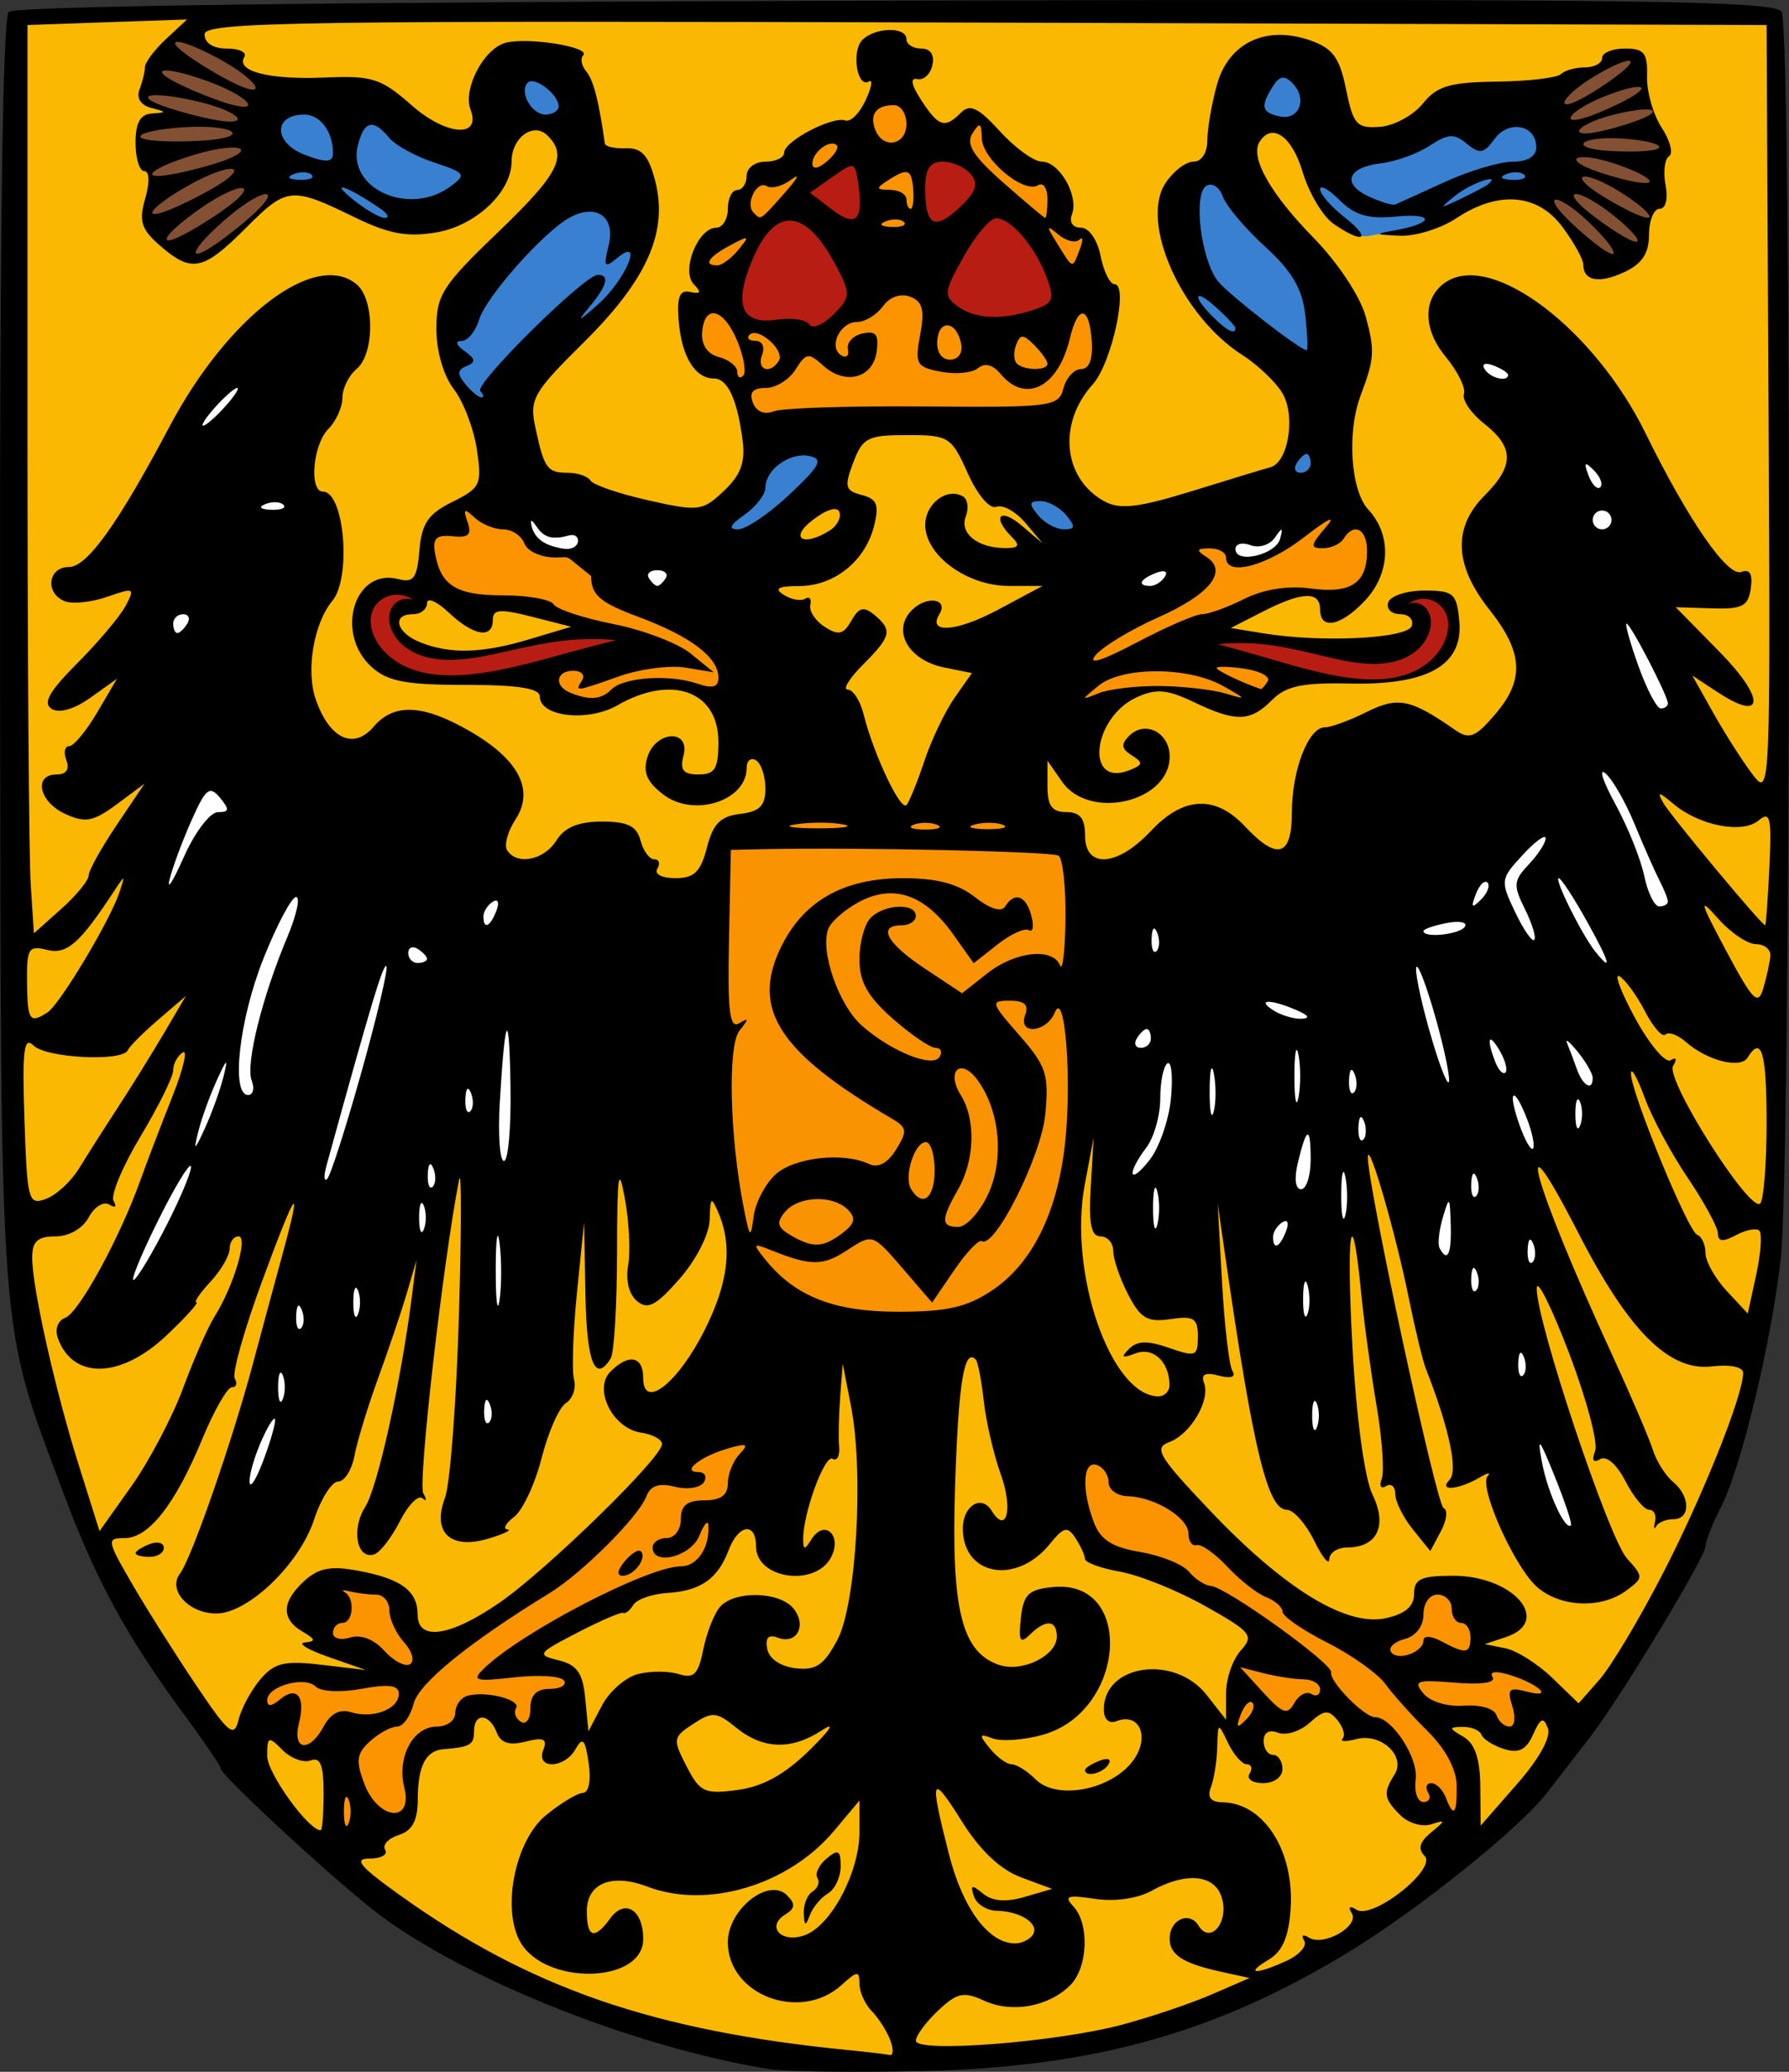 <?xml version="1.0" encoding="UTF-8" standalone="no"?>
<!-- Created with Inkscape (http://www.inkscape.org/) -->

<svg
   xmlns:dc="http://purl.org/dc/elements/1.1/"
   xmlns:cc="http://creativecommons.org/ns#"
   xmlns:rdf="http://www.w3.org/1999/02/22-rdf-syntax-ns#"
   xmlns:svg="http://www.w3.org/2000/svg"
   xmlns="http://www.w3.org/2000/svg"
   xmlns:sodipodi="http://sodipodi.sourceforge.net/DTD/sodipodi-0.dtd"
   xmlns:inkscape="http://www.inkscape.org/namespaces/inkscape"
   version="1.1"
   id="svg850"
   width="190"
   height="220"
   viewBox="0 0 190 220"
   sodipodi:docname="Stein.hagat.svg"
   inkscape:version="0.92.4 (5da689c313, 2019-01-14)">
  <rect x="0" y="0" width="190" height="220" fill="#333333" stroke="none"/>
  <defs
     id="defs854">
    <inkscape:path-effect
       effect="spiro"
       id="path-effect1719"
       is_visible="true" />
    <inkscape:path-effect
       effect="spiro"
       id="path-effect1715"
       is_visible="true" />
    <inkscape:path-effect
       effect="spiro"
       id="path-effect1711"
       is_visible="true" />
    <inkscape:path-effect
       effect="spiro"
       id="path-effect1707"
       is_visible="true" />
    <inkscape:path-effect
       effect="spiro"
       id="path-effect1470"
       is_visible="true" />
    <inkscape:path-effect
       effect="spiro"
       id="path-effect1466"
       is_visible="true" />
    <inkscape:path-effect
       effect="spiro"
       id="path-effect1462"
       is_visible="true" />
    <inkscape:path-effect
       effect="spiro"
       id="path-effect1719-8"
       is_visible="true" />
  </defs>
  <sodipodi:namedview
     pagecolor="#ffffff"
     bordercolor="#666666"
     borderopacity="1"
     objecttolerance="10"
     gridtolerance="10"
     guidetolerance="10"
     inkscape:pageopacity="0"
     inkscape:pageshadow="2"
     inkscape:window-width="1920"
     inkscape:window-height="1001"
     id="namedview852"
     showgrid="false"
     inkscape:zoom="1"
     inkscape:cx="197.61169"
     inkscape:cy="36.155802"
     inkscape:window-x="-9"
     inkscape:window-y="-9"
     inkscape:window-maximized="1"
     inkscape:current-layer="svg850" />
  <path
     style="fill:#fbb803;fill-opacity:1;stroke:none;stroke-width:1px;stroke-linecap:butt;stroke-linejoin:miter;stroke-opacity:1"
     d="m -4.544,78.258 c -24.956,-0.646 -49.922,-0.94 -74.887,-0.88 -15.47,0.037 -30.939,0.209 -46.409,0.178 -14.756,-0.029 -29.515,-0.244 -44.267,0.089 -7.125,0.161 -14.248,0.449 -21.363,0.865 v 0 c -0.28,10.032 -0.47,20.067 -0.568,30.102 -0.104,10.623 -0.106,21.246 -0.063,31.869 0.038,9.487 0.112,18.975 0,28.462 -0.149,12.608 -0.627,25.249 0.568,37.802 1.24,13.027 4.331,26 10.359,37.615 3.672,7.076 8.39,13.57 13.566,19.635 4.601,5.391 9.605,10.488 15.351,14.637 6.8,4.91 14.534,8.413 22.49,11.067 9.502,3.169 19.437,5.17 29.452,5.355 7.004,0.129 14.007,-0.629 20.884,-1.963 8.267,-1.604 16.403,-4.054 23.963,-7.765 8.732,-4.285 16.626,-10.232 23.294,-17.314 5.424,-5.762 10.035,-12.258 14.012,-19.099 5.654,-9.725 10.073,-20.259 12.093,-31.326 1.715,-9.396 1.681,-19.009 1.785,-28.559 0.108,-9.937 0.37,-19.872 0.535,-29.809 0.449,-26.987 0.184,-53.987 -0.795,-80.96"
     id="path1464"
     inkscape:connector-curvature="0"
     inkscape:path-effect="#path-effect1466"
     inkscape:original-d="m -4.5437503,78.258091 c -24.9612877,-0.294393 -59.4182317,-0.93868 -74.8868647,-0.88018 -15.468632,0.0585 -31.654245,0.149745 -46.408895,0.178495 -14.75465,0.02875 -37.1471,-0.198039 -44.26695,0.08925 -7.11985,0.287289 -14.2407,0.575579 -21.36255,0.864868 v 0 c -0.18832,9.991065 -0.37765,20.067275 -0.56797,30.102416 -0.19032,10.03513 -0.0411,21.24528 -0.0631,31.86943 -0.022,10.62414 0.001,18.9734 0,28.46161 -0.001,9.4882 0.37965,25.20004 0.56797,37.80156 0.18832,12.60152 6.90695,25.07577 10.35892,37.61516 3.45197,12.53939 9.04479,13.08869 13.56568,19.63453 4.52089,6.54585 10.23476,9.75677 15.35063,14.63666 5.11588,4.87988 14.99465,7.37682 22.49047,11.06673 7.49582,3.68992 19.63553,3.56892 29.4518,5.35488 9.816268,1.78595 13.923671,-1.30997 20.884005,-1.96346 6.960335,-0.65348 15.976371,-5.17737 23.963057,-7.76456 7.986685,-2.58719 15.530131,-11.54373 23.293697,-17.31409 7.763565,-5.77037 9.342278,-12.7337 14.011917,-19.09905 4.669639,-6.36535 8.063059,-20.885 12.0930881,-31.32601 4.0300293,-10.441 1.1909717,-19.04054 1.7849576,-28.55932 0.5939859,-9.51877 0.3579915,-19.87353 0.5354873,-29.80879 0.1774957,-9.93526 -0.5292329,-53.97442 -0.7953493,-80.960127"
     sodipodi:nodetypes="csssccssssssccscssssssc"
     transform="matrix(0.998,0,0,1.001,192.948,-76.493)" />
  <rect
     style="opacity:1;fill:#ffffff;fill-opacity:1;fill-rule:evenodd;stroke:none;stroke-width:1.999;stroke-linecap:butt;stroke-miterlimit:4;stroke-dasharray:none;stroke-opacity:1;paint-order:normal"
     id="rect1486"
     width="3.78"
     height="5.18"
     x="158.925"
     y="142.721" />
  <rect
     style="opacity:1;fill:#ffffff;fill-opacity:1;fill-rule:evenodd;stroke:none;stroke-width:1.999;stroke-linecap:butt;stroke-miterlimit:4;stroke-dasharray:none;stroke-opacity:1;paint-order:normal"
     id="rect1478"
     width="7.306"
     height="27.159"
     x="133.783"
     y="124.879" />
  <path
     style="fill:#ffffff;fill-opacity:1;stroke:none;stroke-width:1px;stroke-linecap:butt;stroke-linejoin:miter;stroke-opacity:1"
     d="m -166.857,113.346 c -4.369,3.1 -7.637,7.779 -8.835,13 -0.268,1.167 -0.434,2.353 -0.631,3.534 -0.783,4.699 -2.05,9.375 -1.893,14.136 0.15,4.584 1.618,9.048 1.767,13.631 0.089,2.731 -0.297,5.477 -1.136,8.078 1.446,3.48 2.751,7.018 3.913,10.602 0.765,2.361 1.469,4.749 1.893,7.194 1.811,10.433 -1.879,21.643 -9.466,29.03 -0.277,0.27 -0.561,0.537 -0.794,0.845 -0.234,0.308 -0.418,0.664 -0.468,1.048 -0.038,0.294 0.005,0.598 0.116,0.873 0.111,0.275 0.29,0.522 0.511,0.719 0.442,0.396 1.047,0.586 1.641,0.577 0.593,-0.01 1.174,-0.209 1.683,-0.513 0.51,-0.304 0.952,-0.71 1.35,-1.151 1.279,-1.416 2.102,-3.178 2.839,-4.939 0.737,-1.76 1.414,-3.564 2.462,-5.158 1.093,-1.663 2.553,-3.046 3.827,-4.574 1.274,-1.528 2.398,-3.292 2.61,-5.271 0.174,-1.629 -0.283,-3.296 0.045,-4.901 0.164,-0.802 0.543,-1.586 1.185,-2.095 0.321,-0.254 0.704,-0.434 1.108,-0.498 0.404,-0.064 0.83,-0.01 1.196,0.174 0.383,0.191 0.69,0.517 0.895,0.893 0.205,0.376 0.311,0.8 0.349,1.226 0.076,0.853 -0.115,1.703 -0.235,2.551 -0.509,3.588 0.238,7.233 0.126,10.855 -0.117,3.789 -1.171,7.48 -2.272,11.107 -1.341,4.419 -2.765,8.814 -4.039,13.253 -0.831,2.894 -1.597,5.806 -2.398,8.709 -0.17,0.616 -0.343,1.243 -0.316,1.881 0.013,0.319 0.078,0.638 0.213,0.928 0.135,0.29 0.341,0.549 0.608,0.725 0.213,0.141 0.461,0.226 0.714,0.256 0.253,0.029 0.512,0.003 0.757,-0.068 0.49,-0.142 0.917,-0.461 1.247,-0.85 0.66,-0.778 0.94,-1.798 1.32,-2.745 1.064,-2.654 2.983,-4.857 4.796,-7.068 2.519,-3.072 4.953,-6.373 5.932,-10.223 0.333,-1.307 0.49,-2.653 0.773,-3.972 0.283,-1.319 0.704,-2.637 1.499,-3.727 0.856,-1.175 2.099,-2.019 3.408,-2.651 0.318,-0.154 0.642,-0.296 0.948,-0.473 0.306,-0.177 0.595,-0.39 0.819,-0.663 0.388,-0.474 0.551,-1.099 0.572,-1.711 0.021,-0.612 -0.089,-1.22 -0.193,-1.823 -0.15,-0.868 -0.286,-1.771 -0.053,-2.621 0.117,-0.425 0.328,-0.829 0.643,-1.137 0.315,-0.308 0.737,-0.515 1.177,-0.534 0.364,-0.015 0.727,0.098 1.034,0.294 0.307,0.196 0.558,0.473 0.748,0.783 0.381,0.62 0.52,1.357 0.616,2.078 0.433,3.258 0.142,6.561 0,9.845 -0.232,5.35 -0.067,10.737 -0.884,16.029 -0.122,0.791 -0.266,1.594 -0.148,2.386 0.059,0.396 0.185,0.785 0.399,1.123 0.214,0.338 0.519,0.623 0.886,0.783 0.478,0.209 1.039,0.192 1.524,0.003 0.486,-0.19 0.898,-0.543 1.204,-0.965 0.612,-0.844 0.8,-1.916 0.932,-2.95 0.305,-2.388 0.407,-4.797 0.631,-7.194 0.688,-7.372 2.522,-14.587 4.544,-21.709 1.544,-5.44 3.219,-11.085 2.272,-16.66 -0.965,-5.678 -4.671,-10.693 -9.466,-13.884 -6.218,-4.138 -14.022,-5.387 -20.194,-9.592 -2.686,-1.83 -5.047,-4.257 -6.337,-7.241 -0.645,-1.492 -1.013,-3.11 -1.009,-4.735 0.004,-1.625 0.385,-3.256 1.161,-4.684 0.82,-1.508 2.044,-2.746 3.189,-4.024 1.145,-1.278 2.249,-2.662 2.743,-4.306 0.349,-1.161 0.373,-2.404 0.184,-3.602 -0.189,-1.197 -0.587,-2.354 -1.067,-3.467 -0.672,-1.555 -1.512,-3.048 -1.963,-4.681 -0.226,-0.816 -0.351,-1.666 -0.298,-2.512 0.053,-0.845 0.29,-1.687 0.747,-2.4 0.412,-0.642 0.987,-1.161 1.58,-1.641 0.593,-0.48 1.213,-0.93 1.75,-1.472 0.536,-0.542 0.992,-1.191 1.172,-1.932 0.09,-0.371 0.109,-0.76 0.035,-1.135 -0.074,-0.374 -0.242,-0.732 -0.497,-1.015 -0.258,-0.286 -0.601,-0.489 -0.968,-0.605 -0.367,-0.116 -0.759,-0.145 -1.142,-0.112 -0.767,0.067 -1.49,0.378 -2.182,0.717 -1.187,0.581 -2.33,1.254 -3.408,2.019 z"
     id="path1468"
     inkscape:connector-curvature="0"
     inkscape:path-effect="#path-effect1470"
     inkscape:original-d="m -166.85698,113.34602 c -1.13694,0.67415 -5.88906,8.6658 -8.83509,13.0002 -2.94603,4.3344 -0.41971,2.35503 -0.63107,3.53404 -0.21136,1.17901 -1.26116,9.42309 -1.89324,14.13614 -0.63207,4.71305 1.17901,9.08652 1.76702,13.63128 0.58801,4.54476 -0.75629,5.3842 -1.13594,8.0778 -15.36462,6.46556 -21.62888,30.35714 3.91268,10.60211 4.0379,-3.07025 1.26316,4.79519 1.89324,7.19428 0.63007,2.3991 -6.30978,19.35206 -9.46617,29.02958 -3.15639,9.67753 -0.84044,1.26116 -1.26216,1.89324 -0.42171,0.63207 3.53504,0.33557 5.30106,0.50486 1.76602,0.16929 3.53503,-6.7325 5.30105,-10.09725 1.76602,-3.36474 4.29233,-6.56421 6.43699,-9.84481 2.14467,-3.2806 2.35703,-4.88134 3.53404,-7.3205 1.17701,-2.43917 0.67415,3.11231 1.00973,4.66997 0.33557,1.55766 0.0851,7.23536 0.12621,10.85454 0.0411,3.61918 -1.51359,7.40365 -2.27188,11.10697 -0.75829,3.70332 -2.6916,8.83409 -4.0389,13.25264 -1.3473,4.41854 -1.59773,5.80491 -2.39809,8.70887 -0.80037,2.90396 0.33757,2.35502 0.50486,3.53404 0.16729,1.17901 2.6936,-2.27288 4.0389,-3.40782 1.3453,-1.13494 3.19846,-4.71305 4.79619,-7.06808 1.59773,-2.35502 3.95575,-6.81664 5.93213,-10.22346 1.97638,-3.40682 1.51559,-5.13376 2.27188,-7.69915 0.75629,-2.56538 2.27288,-1.76801 3.40782,-2.65052 1.13494,-0.88251 1.17901,-0.7583 1.76702,-1.13594 0.588,-0.37765 0.25343,-2.35703 0.37865,-3.53404 0.12521,-1.17701 1.17901,-2.86189 1.76701,-4.29133 0.58801,-1.42944 1.59973,2.10259 2.3981,3.15539 0.79836,1.0528 0.001,6.56221 0,9.84481 -10e-4,3.28261 -0.58801,10.68526 -0.88351,16.02938 -0.2955,5.34413 0.75829,2.85989 1.13594,4.29133 0.37765,1.43144 2.44117,-2.60945 3.66025,-3.91268 1.21909,-1.30323 0.42172,-4.79719 0.63108,-7.19429 0.20936,-2.39709 3.03017,-14.47372 4.54376,-21.70908 1.51359,-7.23536 1.51559,-11.10797 2.27188,-16.66045 0.75629,-5.55249 -6.30978,-9.25681 -9.46617,-13.88371 -3.15639,-4.62691 -13.46199,-6.39592 -20.19449,-9.59239 -6.73249,-3.19646 -4.12204,-11.10797 -6.18456,-16.66045 -2.06252,-5.55249 3.95575,-5.55449 5.93213,-8.33023 1.97638,-2.77574 -0.58801,-4.71305 -0.88351,-7.06807 -0.2955,-2.35502 -1.00872,-6.39592 -1.51458,-9.59238 -0.50587,-3.19646 2.69359,-4.79719 4.03889,-7.19429 1.3453,-2.39709 -2.85988,-0.001 -4.29133,0 -1.43144,10e-4 -2.27088,1.3453 -3.40782,2.01945 z"
     sodipodi:nodetypes="ssscscccscscccccssccscscsccccssscssscssssccss"
     transform="matrix(0.998,0,0,1.001,192.948,-76.493)" />
  <rect
     style="opacity:1;fill:#ffffff;fill-opacity:1;fill-rule:evenodd;stroke:none;stroke-width:2.377;stroke-linecap:butt;stroke-miterlimit:4;stroke-dasharray:none;stroke-opacity:1;paint-order:normal"
     id="rect1472"
     width="6.712"
     height="9.315"
     x="59.061"
     y="109.723"
     transform="matrix(0.937,0.348,-0.347,0.938,0,0)" />
  <rect
     style="opacity:1;fill:#ffffff;fill-opacity:1;fill-rule:evenodd;stroke:none;stroke-width:1.999;stroke-linecap:butt;stroke-miterlimit:4;stroke-dasharray:none;stroke-opacity:1;paint-order:normal"
     id="rect1474"
     width="9.267"
     height="34.664"
     x="118.279"
     y="96.647" />
  <rect
     style="opacity:1;fill:#ffffff;fill-opacity:1;fill-rule:evenodd;stroke:none;stroke-width:1.999;stroke-linecap:butt;stroke-miterlimit:4;stroke-dasharray:none;stroke-opacity:1;paint-order:normal"
     id="rect1476"
     width="15.504"
     height="23.586"
     x="124.873"
     y="104.152" />
  <rect
     style="opacity:1;fill:#ffffff;fill-opacity:1;fill-rule:evenodd;stroke:none;stroke-width:1.999;stroke-linecap:butt;stroke-miterlimit:4;stroke-dasharray:none;stroke-opacity:1;paint-order:normal"
     id="rect1480"
     width="4.099"
     height="22.514"
     x="140.911"
     y="107.368" />
  <rect
     style="opacity:1;fill:#ffffff;fill-opacity:1;fill-rule:evenodd;stroke:none;stroke-width:1.999;stroke-linecap:butt;stroke-miterlimit:4;stroke-dasharray:none;stroke-opacity:1;paint-order:normal"
     id="rect1482"
     width="23.942"
     height="38.156"
     x="146.702"
     y="84.223" />
  <rect
     style="opacity:1;fill:#ffffff;fill-opacity:1;fill-rule:evenodd;stroke:none;stroke-width:1.999;stroke-linecap:butt;stroke-miterlimit:4;stroke-dasharray:none;stroke-opacity:1;paint-order:normal"
     id="rect1484"
     width="8.191"
     height="18.952"
     x="151.49"
     y="119.726" />
  <rect
     style="opacity:1;fill:#ffffff;fill-opacity:1;fill-rule:evenodd;stroke:none;stroke-width:1.999;stroke-linecap:butt;stroke-miterlimit:4;stroke-dasharray:none;stroke-opacity:1;paint-order:normal"
     id="rect1488"
     width="6.302"
     height="11.747"
     x="100.541"
     y="197.59"
     transform="matrix(0.944,-0.33,0.329,0.945,0,0)" />
  <rect
     style="opacity:1;fill:#ffffff;fill-opacity:1;fill-rule:evenodd;stroke:none;stroke-width:1.999;stroke-linecap:butt;stroke-miterlimit:4;stroke-dasharray:none;stroke-opacity:1;paint-order:normal"
     id="rect1490"
     width="3.528"
     height="5.054"
     x="160.563"
     y="129.455" />
  <rect
     style="opacity:1;fill:#ffffff;fill-opacity:1;fill-rule:evenodd;stroke:none;stroke-width:1.999;stroke-linecap:butt;stroke-miterlimit:4;stroke-dasharray:none;stroke-opacity:1;paint-order:normal"
     id="rect1492"
     width="7.561"
     height="47.253"
     x="166.485"
     y="47.835" />
  <rect
     style="opacity:1;fill:#ffffff;fill-opacity:1;fill-rule:evenodd;stroke:none;stroke-width:1.999;stroke-linecap:butt;stroke-miterlimit:4;stroke-dasharray:none;stroke-opacity:1;paint-order:normal"
     id="rect1494"
     width="6.175"
     height="10.487"
     x="171.4"
     y="66.661" />
  <rect
     style="opacity:1;fill:#ffffff;fill-opacity:1;fill-rule:evenodd;stroke:none;stroke-width:1.999;stroke-linecap:butt;stroke-miterlimit:4;stroke-dasharray:none;stroke-opacity:1;paint-order:normal"
     id="rect1496"
     width="6.301"
     height="11.245"
     x="171.526"
     y="87.508" />
  <rect
     style="opacity:1;fill:#ffffff;fill-opacity:1;fill-rule:evenodd;stroke:none;stroke-width:1.999;stroke-linecap:butt;stroke-miterlimit:4;stroke-dasharray:none;stroke-opacity:1;paint-order:normal"
     id="rect1498"
     width="3.906"
     height="5.054"
     x="157.16"
     y="36.717" />
  <path
     style="fill:#fc9402;fill-opacity:1;stroke:none;stroke-width:1px;stroke-linecap:butt;stroke-linejoin:miter;stroke-opacity:1"
     d="m 73.867,150.681 -8.821,11.118 -7.939,7.075 -9.073,5.686 -3.402,-0.253 -1.512,-2.274 -1.512,-3.032 -4.536,-1.011 c 0,0 -3.528,0.505 -3.528,1.011 0,0.505 0.126,4.675 0.126,4.675 l 2.016,1.769 6.301,2.401 -5.418,0.126 -6.427,-0.379 -2.898,2.653 0.504,2.653 h 1.89 l 0.63,1.642 2.016,1.895 3.528,-1.39 -0.577,7.284 0.535,3.663 4.366,-2.055 2.762,-0.268 0.802,-1.965 0.089,-4.288 2.406,-2.77 2.94,-0.893 1.426,-2.68 1.96,0.268 2.138,2.144 h 3.653 l 2.317,-3.484 v -2.144 l -4.901,-1.697 3.03,-3.216 9.089,-3.931 6.505,-2.144 2.495,-4.02 7.306,-10.899 z"
     id="path1500"
     inkscape:connector-curvature="0" />
  <path
     style="fill:#fc9402;fill-opacity:1;stroke:none;stroke-width:1px;stroke-linecap:butt;stroke-linejoin:miter;stroke-opacity:1"
     d="m 118.473,149.863 8.821,11.118 7.939,7.075 9.073,5.686 3.402,-0.253 1.512,-1.56 1.958,-2.139 1.24,-1.189 c 0,0 6.914,0.684 6.914,1.189 0,0.505 -0.661,3.067 -0.661,3.067 l -2.194,2.662 -6.122,1.507 5.418,0.126 6.427,-0.379 2.898,2.653 -0.504,2.653 h -1.89 l -0.63,1.642 -1.838,1.448 -5.132,-3.266 -2.363,1.566 3.386,4.378 -1.158,5.36 -5.524,-0.357 -0.802,-1.965 0.446,-4.288 -2.94,-2.77 -2.94,-0.893 -1.426,-2.68 -1.96,0.268 -2.138,2.144 -5.346,1.697 -1.247,-1.34 0.624,-5.986 4.901,-1.697 -3.03,-3.216 -9.089,-3.931 -6.505,-2.144 -2.495,-4.02 -7.306,-10.899 z"
     id="path1500-6"
     inkscape:connector-curvature="0"
     sodipodi:nodetypes="ccccccccscccccccccccccccccccccccccccccccc" />
  <path
     style="fill:#fa9302;fill-opacity:1;stroke:none;stroke-width:1px;stroke-linecap:butt;stroke-linejoin:miter;stroke-opacity:1"
     d="m 76.387,88.898 -6.553,19.71 11.845,31.586 27.218,0.505 8.569,-25.901 -3.906,-27.291 -8.695,-3.79 -10.459,3.159 -9.829,-2.653 z"
     id="path1517"
     inkscape:connector-curvature="0" />
  <path
     style="fill:#fc9402;fill-opacity:1;stroke:none;stroke-width:1px;stroke-linecap:butt;stroke-linejoin:miter;stroke-opacity:1"
     d="m 115.16,76.278 c 0.267,-0.357 3.03,-2.323 3.03,-2.323 l 3.467,-0.661 3.056,-0.095 5.891,1.516 3.245,-0.253 3.024,-3.285 -9.703,-2.716 -13.452,3.317 z"
     id="path1519"
     inkscape:connector-curvature="0" />
  <path
     style="fill:#fc9402;fill-opacity:1;stroke:none;stroke-width:1px;stroke-linecap:butt;stroke-linejoin:miter;stroke-opacity:1"
     d="m 126.099,61.417 -21.926,15.541 30.18,-13.329 3.15,-0.821 4.284,0.316 2.331,-0.442 c 0,0 2.205,-2.906 2.205,-3.285 0,-0.379 -1.197,-4.485 -1.197,-4.485 l -5.607,-1.958 -13.42,4.106 z"
     id="path1521"
     inkscape:connector-curvature="0" />
  <rect
     style="opacity:1;fill:#ffffff;fill-opacity:1;fill-rule:evenodd;stroke:none;stroke-width:1.999;stroke-linecap:butt;stroke-miterlimit:4;stroke-dasharray:none;stroke-opacity:1;paint-order:normal"
     id="rect1523"
     width="7.624"
     height="7.391"
     x="117.341"
     y="55.795" />
  <rect
     style="opacity:1;fill:#ffffff;fill-opacity:1;fill-rule:evenodd;stroke:none;stroke-width:1.999;stroke-linecap:butt;stroke-miterlimit:4;stroke-dasharray:none;stroke-opacity:1;paint-order:normal"
     id="rect1523-5"
     width="7.628"
     height="7.387"
     x="90.965"
     y="105.722"
     transform="matrix(0.893,-0.451,0.449,0.894,0,0)" />
  <path
     style="fill:#3980d0;fill-opacity:1;stroke:none;stroke-width:1px;stroke-linecap:butt;stroke-linejoin:miter;stroke-opacity:1"
     d="m 103.354,48.53 3.276,3.98 5.229,4.706 -1.04,1.737 7.718,-1.737 -8.443,-9.286 z"
     id="path1540"
     inkscape:connector-curvature="0"
     sodipodi:nodetypes="ccccccc" />
  <path
     style="fill:#3980d0;fill-opacity:1;stroke:none;stroke-width:0.593px;stroke-linecap:butt;stroke-linejoin:miter;stroke-opacity:1"
     d="m 80.221,49.786 c 0,0 -3.152,4.303 -3.152,4.538 0,0.235 0.608,3.681 0.608,3.681 l 6.122,-1.871 4.541,-8.733 -7.497,-2.123 z"
     id="path1542"
     inkscape:connector-curvature="0"
     sodipodi:nodetypes="csccccc" />
  <path
     style="fill:#3980d0;fill-opacity:1;stroke:none;stroke-width:1px;stroke-linecap:butt;stroke-linejoin:miter;stroke-opacity:1"
     d="m 125.532,20.418 0.63,9.855 1.67,2.89 3.261,2.89 6.537,3.822 c 0,0 1.134,4.296 1.134,4.548 0,0.253 -2.457,6.38 -2.457,6.38 l 3.654,1.2 L 142.669,45.182 140.653,30.147 129.753,17.386 Z"
     id="path1544"
     inkscape:connector-curvature="0" />
  <path
     style="fill:#3980d0;fill-opacity:1;stroke:none;stroke-width:1px;stroke-linecap:butt;stroke-linejoin:miter;stroke-opacity:1"
     d="m 132.336,12.585 1.638,-6.317 c 0,0 4.914,-1.011 4.914,-0.126 0,0.884 2.646,7.581 2.646,7.581 l 5.166,2.148 c 0,0 6.175,-4.169 7.309,-4.169 1.134,0 14.869,0.126 14.869,0.126 l -6.049,8.339 -3.969,0.19 -5.292,2.211 -3.528,1.895 -3.516,0.401 -0.49,0.067 -0.691,0.134 -0.846,0.022 c 0,0 -2.027,-1.206 -2.094,-1.295 -0.067,-0.089 -3.542,-5.427 -3.542,-5.427 l -1.337,-4.891 z"
     id="path1546"
     inkscape:connector-curvature="0" />
  <path
     style="fill:#3980d0;fill-opacity:1;stroke:none;stroke-width:1px;stroke-linecap:butt;stroke-linejoin:miter;stroke-opacity:1"
     d="m 67.683,19.296 -0.63,9.855 -1.67,2.89 -3.261,2.89 -6.537,3.822 c 0,0 -1.134,4.296 -1.134,4.548 0,0.253 2.457,6.38 2.457,6.38 L 53.255,50.883 47.873,38.7 48.107,32.599 63.462,16.264 Z"
     id="path1544-7"
     inkscape:connector-curvature="0"
     sodipodi:nodetypes="cccccscccccc" />
  <path
     style="fill:#3980d0;fill-opacity:1;stroke:none;stroke-width:1px;stroke-linecap:butt;stroke-linejoin:miter;stroke-opacity:1"
     d="m 59.863,13.163 0.411,-4.798 c 0,0 -7.142,-2.619 -7.142,-1.734 0,0.884 -2.112,7.581 -2.112,7.581 l -7.127,1.076 c 0,0 -6.175,-4.169 -7.309,-4.169 -1.134,0 -7.028,-1.303 -7.028,-1.303 l -0.991,10.304 3.167,-0.347 5.292,2.211 3.528,1.895 3.516,0.401 0.49,0.067 0.691,0.134 0.847,0.022 c 0,0 2.027,-1.206 2.094,-1.295 0.067,-0.089 3.542,-5.427 3.542,-5.427 l 1.337,-4.891 z"
     id="path1546-4"
     inkscape:connector-curvature="0"
     sodipodi:nodetypes="ccsccsccccccccccccc" />
  <path
     style="fill:#fc9402;fill-opacity:1;stroke:none;stroke-width:1px;stroke-linecap:butt;stroke-linejoin:miter;stroke-opacity:1"
     d="m 86.468,14.859 -2.205,3.032 -3.402,0.884 -2.205,2.59 -1.071,3.601 -3.213,1.958 0.378,2.527 0.882,2.211 -2.646,2.464 0.882,3.98 3.087,1.2 2.079,3.475 1.638,3.348 31.566,-1.642 2.646,-3.98 1.89,-2.337 -1.323,-13.456 -1.764,-0.379 -1.386,-1.39 -0.063,-3.79 -4.851,-2.78 -3.402,-3.98 -3.15,1.706 -3.591,-2.211 -2.709,-2.969 -3.528,4.612 z"
     id="path1673"
     inkscape:connector-curvature="0" />
  <path
     style="fill:#b71d12;fill-opacity:1;stroke:none;stroke-width:1px;stroke-linecap:butt;stroke-linejoin:miter;stroke-opacity:1"
     d="m 84.42,20.887 c -0.446,0.357 -3.921,3.931 -3.921,3.931 l -2.317,5.36 v 3.484 l 4.366,1.161 2.94,1.34 3.921,-2.68 4.812,-4.199 5.524,2.77 5.257,3.127 7.752,-1.34 -0.446,-4.735 c 0,0 -5.257,-7.147 -5.435,-7.683 -0.178,-0.536 -5.881,-6.075 -5.881,-6.075 l -3.208,1.072 -0.089,5.896 c 0,0 -1.069,5.36 -1.515,4.735 -0.446,-0.625 -4.455,-0.983 -4.455,-0.983 0,0 0.535,-4.378 0.535,-4.824 0,-0.447 -0.178,-5.092 -0.178,-5.092 l -3.921,1.251 z"
     id="path1671"
     inkscape:connector-curvature="0" />
  <rect
     style="opacity:1;fill:#ffffff;fill-opacity:1;fill-rule:evenodd;stroke:none;stroke-width:1.999;stroke-linecap:butt;stroke-miterlimit:4;stroke-dasharray:none;stroke-opacity:1;paint-order:normal"
     id="rect1523-8"
     width="7.624"
     height="7.391"
     x="66.351"
     y="55.876" />
  <path
     style="fill:#fc9402;fill-opacity:1;stroke:none;stroke-width:1px;stroke-linecap:butt;stroke-linejoin:miter;stroke-opacity:1"
     d="M 65.071,62.028 86.997,77.569 56.818,64.239 53.667,63.418 49.383,63.734 47.052,63.292 c 0,0 -2.205,-2.906 -2.205,-3.285 0,-0.379 1.197,-4.485 1.197,-4.485 l 6.944,-3.209 12.084,5.357 z"
     id="path1521-4"
     inkscape:connector-curvature="0"
     sodipodi:nodetypes="ccccccscccc" />
  <path
     style="fill:#fc9402;fill-opacity:1;stroke:none;stroke-width:1px;stroke-linecap:butt;stroke-linejoin:miter;stroke-opacity:1"
     d="m -134.615,146.302 c 5.931,0.323 11.915,-0.337 17.633,-1.945 0.76,-0.214 1.523,-0.445 2.31,-0.495 0.788,-0.05 1.617,0.101 2.242,0.583 0.426,0.33 0.737,0.802 0.886,1.32 0.149,0.518 0.137,1.078 -0.016,1.595 -0.154,0.517 -0.447,0.989 -0.831,1.367 -0.384,0.378 -0.856,0.664 -1.364,0.844 -0.983,0.348 -2.065,0.298 -3.091,0.111 -1.026,-0.187 -2.025,-0.505 -3.052,-0.685 -1.518,-0.266 -3.087,-0.225 -4.596,0.088 -1.202,0.249 -2.362,0.668 -3.491,1.149 -1.186,0.506 -2.38,1.092 -3.668,1.149 -0.85,0.037 -1.72,-0.171 -2.421,-0.652 -0.701,-0.481 -1.219,-1.245 -1.335,-2.088 -0.117,-0.847 0.187,-1.742 0.795,-2.342 z"
     id="path1709"
     inkscape:connector-curvature="0"
     inkscape:path-effect="#path-effect1711"
     inkscape:original-d="m -134.61545,146.30214 c 0.26416,-0.77976 11.75665,-1.29736 17.63347,-1.94454 5.87683,-0.64718 3.03567,0.0579 4.552,0.0884 1.51634,0.0305 -0.88288,3.41668 -1.32582,5.12652 -0.44294,1.70984 -4.09433,-0.38402 -6.14299,-0.57453 -2.04867,-0.1905 -3.06313,0.0579 -4.5962,0.0884 -1.53306,0.0305 -2.32656,0.76504 -3.49134,1.14905 -1.16478,0.38402 -2.44441,0.76503 -3.66811,1.14905 -1.22371,0.38402 -2.50334,-1.82769 -3.75651,-2.74004 -1.25317,-0.91234 0.53133,-1.56253 0.7955,-2.34229 z"
     transform="matrix(0.998,0,0,1.001,192.948,-76.493)" />
  <path
     style="fill:#000000;stroke-width:1"
     d="m 81.792,219.727 c -14.579,-2.318 -33.468,-9.942 -42.411,-17.118 -5.288,-4.243 -15.916,-14.122 -15.938,-14.814 -0.008,-0.263 -1.823,-2.932 -4.033,-5.931 -6.008,-8.154 -9.237,-14.112 -12.761,-23.547 -6.828,-18.277 -6.555,-14.629 -6.643,-88.79 -0.052,-43.627 0.27,-67.615 0.918,-68.256 0.64,-0.634 34.473,-1.067 94.193,-1.207 79.104,-0.186 93.33,-0.006 94.09,1.187 1.118,1.755 1.027,122.868 -0.1,132.564 -1.044,8.979 -4.218,22.123 -6.335,26.226 -0.903,1.75 -1.641,3.622 -1.641,4.159 0,1.151 -9.16,16.279 -12.303,20.32 -1.195,1.537 -3.238,4.177 -4.54,5.867 -2.867,3.724 -13.63,12.369 -20.972,16.847 -14.21,8.667 -27.256,12.302 -45.55,12.692 -7.138,0.152 -14.327,0.063 -15.974,-0.199 z m 12.754,-3.1 c -0.364,-0.963 -1.248,-2.347 -1.965,-3.075 -0.717,-0.728 -1.304,-2.036 -1.304,-2.908 0,-1.399 -0.223,-1.383 -1.896,0.136 -4.383,3.977 -12.081,1.08 -12.081,-4.546 0,-3.48 4.344,-6.924 6.283,-4.98 0.919,0.921 0.878,1.384 -0.179,2.039 -2.112,1.309 -0.389,3.111 2.093,2.19 2.789,-1.034 5.78,-6.697 5.78,-10.94 v -3.346 l -2.704,3.222 c -4.842,5.77 -13.461,8.342 -19.826,5.915 -3.765,-1.435 -6.423,-0.361 -6.423,2.596 0,2.844 0.797,3.094 2.484,0.781 1.555,-2.133 3.506,-0.917 3.506,2.185 0,4.794 -10.577,4.97 -13.113,0.218 -1.923,-3.602 -0.447,-10.713 2.772,-13.352 1.57,-1.287 3.338,-2.357 3.929,-2.377 0.633,-0.021 0.886,-1.326 0.615,-3.176 -0.37,-2.527 -0.638,-2.82 -1.374,-1.502 -1.173,2.102 -4.244,2.214 -3.445,0.125 0.454,-1.186 0.047,-1.38 -1.881,-0.895 -1.742,0.438 -2.64,0.15 -3.075,-0.989 -0.776,-2.028 -2.398,-2.1 -2.398,-0.106 0,1.434 -0.411,1.675 -3.245,1.902 -1.883,0.151 -2.713,1.759 -2.73,5.288 -0.011,2.306 -0.571,3.363 -2.027,3.826 -1.106,0.352 -1.754,1.058 -1.439,1.569 0.315,0.511 -0.426,0.929 -1.646,0.929 -1.743,0 -1.059,0.83 3.186,3.869 13.835,9.906 27.007,14.447 47.835,16.489 1.922,0.188 3.817,0.415 4.212,0.503 0.395,0.088 0.42,-0.628 0.056,-1.592 z M 85.365,203.172 c -0.043,-0.931 0.378,-1.976 0.936,-2.321 0.558,-0.346 0.788,-0.997 0.51,-1.447 -0.277,-0.45 0.164,-1.375 0.982,-2.055 1.235,-1.028 1.487,-0.886 1.487,0.838 0,1.141 -0.608,2.435 -1.351,2.875 -0.743,0.44 -1.606,1.476 -1.918,2.302 -0.462,1.225 -0.581,1.189 -0.646,-0.191 z m 33.866,11.809 c 3.02,-0.811 7.288,-2.255 9.485,-3.209 l 3.994,-1.734 -3.082,-0.675 c -3.99,-0.874 -5.404,-1.789 -5.404,-3.497 0,-2.033 2.086,-2.977 3.065,-1.388 1.27,2.06 3.283,-0.41 2.458,-3.016 -0.773,-2.441 -3.803,-2.709 -7.488,-0.664 -1.457,0.809 -3.906,1.15 -5.99,0.835 -2.907,-0.439 -3.307,-0.298 -2.278,0.799 1.736,1.853 1.56,6.482 -0.319,8.366 -2.283,2.289 -6.194,3 -9.129,1.659 -2.209,-1.009 -2.888,-0.864 -4.918,1.048 -1.296,1.221 -2.356,2.658 -2.356,3.194 0,1.328 14.982,0.156 21.964,-1.719 z m 17.393,-6.759 c 1.381,-0.631 2.232,-1.602 1.889,-2.157 -0.349,-0.567 -0.126,-0.702 0.51,-0.308 1.553,0.963 5.385,-1.23 4.541,-2.599 -0.42,-0.681 -0.223,-0.821 0.514,-0.364 1.727,1.07 8.577,-4.356 7.219,-5.718 -0.732,-0.734 -0.531,-1.479 0.664,-2.469 1.617,-1.339 1.617,-1.388 -0.006,-0.878 -0.945,0.297 -2.405,-0.149 -3.245,-0.991 -1.754,-1.759 -1.837,-2.349 -0.603,-4.303 1.237,-1.96 -1.443,-4.451 -4.053,-3.767 -1.133,0.297 -1.795,0.274 -1.47,-0.051 0.324,-0.325 0.08,-1.207 -0.544,-1.96 -0.95,-1.148 -1.426,-1.102 -2.949,0.28 -0.999,0.907 -2.507,1.382 -3.351,1.058 -0.951,-0.366 -1.535,-0.032 -1.535,0.88 0,0.809 0.449,1.47 0.998,1.47 0.549,0 0.998,0.676 0.998,1.502 0,0.849 -0.894,1.502 -2.056,1.502 -1.131,0 -1.778,-0.45 -1.439,-1.001 0.339,-0.551 0.21,-1.001 -0.288,-1.001 -0.498,0 -1.392,-1.014 -1.988,-2.252 -1.072,-2.229 -1.084,-2.225 -1.151,0.419 -0.037,1.469 -0.34,3.384 -0.674,4.254 -0.417,1.089 -0.027,1.593 1.248,1.615 4.37,0.075 7.615,5.155 7.217,11.298 -0.192,2.968 -0.867,4.54 -2.318,5.402 -2.611,1.551 -1.417,1.64 1.869,0.139 z m -26.921,-2.788 c 0.712,-1.155 -1.314,-2.485 -3.862,-2.534 -1.051,-0.021 -2.135,-0.713 -2.41,-1.539 -0.404,-1.216 -0.22,-1.27 0.97,-0.286 0.992,0.821 2.424,0.937 4.405,0.359 l 2.936,-0.857 -3.32,-1.234 c -2.16,-0.802 -4.334,-2.852 -6.221,-5.864 -3.329,-5.315 -3.524,-4.846 -1.419,3.418 1.469,5.767 4.213,9.47 7.019,9.47 0.73,0 1.587,-0.419 1.902,-0.932 z M 34.369,190.381 c 0,-2.954 -0.351,-3.838 -1.369,-3.446 -0.753,0.29 -2.101,-0.207 -2.995,-1.104 -1.503,-1.507 -1.626,-1.458 -1.626,0.638 0,1.812 4.373,7.884 5.678,7.884 0.172,0 0.312,-1.788 0.312,-3.973 z m 2.658,0.719 c -0.277,-0.688 -0.504,-0.125 -0.504,1.251 0,1.376 0.227,1.94 0.504,1.251 0.277,-0.688 0.277,-1.814 0,-2.503 z m 127.363,-7.596 c -0.469,-1.225 -0.783,-1.091 -1.567,0.671 -0.73,1.641 -1.513,2.038 -3.067,1.554 -1.148,-0.357 -2.236,-1.04 -2.419,-1.518 -0.183,-0.478 -1.082,-0.855 -1.997,-0.838 -1.501,0.028 -1.493,0.13 0.083,1.051 1.212,0.708 1.76,2.309 1.79,5.225 l 0.043,4.205 3.861,-4.408 c 2.36,-2.695 3.633,-5.004 3.274,-5.941 z m -121.45,6.325 c -0.808,-3.23 0.921,-6.486 3.445,-6.486 1.079,0 1.962,-0.638 1.962,-1.418 0,-0.78 0.545,-1.6 1.21,-1.823 1.843,-0.616 5.823,0.357 5.251,1.284 -0.277,0.45 -0.047,1.1 0.511,1.446 0.562,0.348 1.015,-0.291 1.015,-1.432 0,-1.413 0.646,-2.061 2.056,-2.061 1.131,0 1.812,-0.396 1.513,-0.88 -0.298,-0.484 -2.673,-0.639 -5.278,-0.345 -4.135,0.467 -4.548,0.352 -3.261,-0.907 3.955,-3.869 17.462,-10.882 20.958,-10.882 1.72,0 3.045,-1.969 2.917,-4.336 -0.035,-0.643 -0.47,-0.156 -0.966,1.083 -0.892,2.225 -4.961,3.251 -4.961,1.251 0,-0.551 0.674,-1.001 1.498,-1.001 0.832,0 1.498,-0.89 1.498,-2.002 0,-1.468 0.666,-2.002 2.496,-2.002 1.738,0 2.496,-0.547 2.496,-1.802 0,-0.991 0.562,-2.393 1.248,-3.116 1.02,-1.074 0.793,-1.181 -1.248,-0.588 -2.938,0.854 -5.004,2.503 -3.136,2.503 0.691,0 0.957,0.487 0.59,1.082 -0.367,0.595 -1.751,0.809 -3.076,0.476 -1.704,-0.429 -2.593,-0.125 -3.039,1.04 -0.823,2.151 -6.821,8.14 -10.269,10.254 -8.618,5.284 -13.904,9.586 -14.448,11.757 -0.333,1.33 -1.123,2.419 -1.756,2.419 -0.633,0 -1.923,0.701 -2.868,1.559 -1.429,1.296 -1.531,2.054 -0.609,4.505 1.456,3.866 5.205,4.24 4.25,0.423 z m 23.398,-24.028 c 0.695,-0.839 1.468,-1.32 1.72,-1.068 0.692,0.694 -0.714,2.593 -1.921,2.593 -0.662,0 -0.586,-0.574 0.201,-1.526 z m 88.37,23.799 c -0.021,-1.711 -1.184,-3.889 -3.072,-5.756 -1.671,-1.652 -3.693,-3.908 -4.493,-5.014 -0.8,-1.106 -3.588,-3.091 -6.197,-4.412 -2.608,-1.321 -4.742,-2.795 -4.742,-3.276 0,-0.481 -0.776,-1.174 -1.725,-1.539 -0.949,-0.365 -2.8,-1.815 -4.114,-3.222 -1.314,-1.407 -2.784,-2.446 -3.267,-2.308 -0.483,0.138 -0.878,-0.41 -0.878,-1.216 0,-1.698 -3.587,-3.901 -6.485,-3.983 -1.096,-0.031 -1.995,-0.695 -1.997,-1.475 -0.002,-0.78 -0.566,-1.606 -1.252,-1.835 -1.486,-0.497 -1.643,2.582 -0.312,6.093 0.702,1.852 1.935,2.638 4.934,3.147 2.199,0.373 4.528,1.318 5.176,2.101 0.648,0.783 1.685,1.457 2.304,1.498 1.616,0.107 13.009,8.288 12.79,9.185 -0.228,0.936 3.509,4.755 4.654,4.755 1.8,0 4.619,4.311 4.32,6.604 -0.173,1.323 0.194,2.405 0.814,2.405 0.621,0 0.851,-0.45 0.512,-1.001 -0.339,-0.551 -0.189,-1.001 0.333,-1.001 0.523,0 1.209,0.676 1.525,1.502 0.85,2.221 1.208,1.837 1.17,-1.251 z m -68.712,-3.772 c 2.229,-2.193 2.769,-3.057 1.315,-2.103 -3.253,2.135 -6.268,2.048 -9.116,-0.264 -2.093,-1.699 -2.543,-1.739 -4.578,-0.402 -2.153,1.415 -2.185,1.621 -0.697,4.507 1.42,2.754 1.906,2.978 5.426,2.505 2.688,-0.361 5.019,-1.655 7.65,-4.243 z m 34.192,1.325 c 2.017,-2.495 0.956,-5.376 -1.616,-4.387 -0.807,0.311 -1.338,-0.187 -1.338,-1.256 0,-4.801 7.518,-5.859 10.91,-1.535 l 2.069,2.638 v -2.809 c 0,-1.545 0.7,-3.585 1.556,-4.533 1.438,-1.594 1.156,-1.949 -3.744,-4.714 -2.915,-1.645 -6.985,-3.29 -9.044,-3.656 -2.059,-0.366 -3.751,-0.983 -3.759,-1.371 -0.008,-0.388 -0.461,-1.381 -1.006,-2.207 -0.85,-1.289 -1.237,-1.197 -2.73,0.644 -3.547,4.374 -9.228,3.354 -9.228,-1.658 0,-2.416 1.976,-3.643 3.052,-1.897 1.606,2.606 2.308,-0.182 0.975,-3.872 -0.741,-2.051 -1.55,-5.531 -1.798,-7.733 -0.248,-2.202 -0.626,-4.192 -0.841,-4.421 -1.236,-1.321 -1.845,2.344 -2.208,13.297 -0.441,13.282 0.694,17.842 4.764,19.138 2.425,0.772 6.039,-1.037 6.039,-3.023 0,-1.797 -1.172,-1.884 -2.872,-0.215 -1.029,1.01 -1.212,0.673 -0.948,-1.752 0.276,-2.536 0.805,-3.05 3.407,-3.304 8.73,-0.854 7.737,13.248 -1.106,15.696 -1.991,0.551 -4.373,0.72 -5.293,0.375 -1.457,-0.547 -1.496,-0.41 -0.302,1.061 0.754,0.929 1.797,1.689 2.318,1.689 0.521,0 1.667,0.722 2.547,1.604 2.176,2.182 7.777,1.194 10.196,-1.799 z m -4.95,0.802 c 0,-0.216 0.697,-0.662 1.549,-0.99 0.888,-0.342 1.289,-0.174 0.939,0.393 -0.586,0.951 -2.489,1.407 -2.489,0.596 z m -80.843,-4.66 c 0.719,-1.347 1.71,-1.854 2.89,-1.479 2.308,0.734 5.072,-0.328 5.072,-1.949 0,-0.922 -1.057,-1.066 -3.938,-0.538 -2.226,0.408 -4.352,0.306 -4.891,-0.234 -1.155,-1.158 -5.148,-0.044 -5.148,1.435 0,0.712 0.437,0.692 1.34,-0.059 1.811,-1.507 2.746,-0.347 2.028,2.52 -0.731,2.922 1.136,3.136 2.648,0.304 z m -6.727,-4.99 c 1.495,-1.742 2.55,-1.99 6.489,-1.524 l 4.705,0.556 -3.994,-1.396 c -2.196,-0.768 -3.32,-1.457 -2.496,-1.532 1.203,-0.109 1.153,-0.336 -0.25,-1.156 -2.285,-1.334 -2.213,-3.191 0.21,-5.389 1.513,-1.373 2.815,-1.615 5.741,-1.067 4.545,0.852 6.28,2.138 6.28,4.657 0,2.846 3.467,2.339 8.699,-1.271 5.008,-3.455 17.259,-15.405 17.259,-16.836 0,-0.493 -1,-1.041 -2.221,-1.217 -3.006,-0.433 -5.113,-4.621 -3.26,-6.479 1.952,-1.957 3.484,-1.654 3.484,0.689 0,3.416 3.648,0.582 6.491,-5.043 2.551,-5.048 3.019,-8.958 1.496,-12.51 -0.764,-1.782 -0.866,-1.703 -0.928,0.716 -0.04,1.54 -1.421,4.261 -3.187,6.278 -2.511,2.868 -3.393,3.33 -4.537,2.378 -0.844,-0.702 -1.225,-2.233 -0.94,-3.775 0.264,-1.426 0.11,-4.62 -0.342,-7.098 -0.672,-3.686 -0.824,-2.652 -0.834,5.688 -0.007,5.606 -0.309,10.674 -0.671,11.262 -1.655,2.685 -2.549,0.458 -2.684,-6.689 l -0.146,-7.758 -0.759,7.508 c -0.417,4.129 -0.556,8.263 -0.309,9.185 0.247,0.923 -0.139,2.049 -0.859,2.503 -0.72,0.454 -1.881,3.077 -2.581,5.83 -0.699,2.753 -2.013,5.568 -2.919,6.256 -0.906,0.688 -1.225,1.29 -0.708,1.337 0.517,0.047 -0.402,0.487 -2.043,0.978 -4.018,1.202 -5.989,-0.655 -4.595,-4.33 0.545,-1.437 1.212,-10.186 1.484,-19.443 0.271,-9.257 0.275,-15.705 0.009,-14.329 -1.734,8.966 -4.39,32.252 -3.797,33.286 0.395,0.687 0.358,0.924 -0.082,0.526 -0.439,-0.398 -1.522,0.701 -2.406,2.443 -0.884,1.742 -2.114,3.325 -2.733,3.519 -1.842,0.577 -2.454,-2.673 -0.949,-5.04 1.31,-2.06 3.775,-13.15 4.94,-22.22 l 0.514,-4.004 -1.028,3.504 c -0.566,1.927 -1.933,5.981 -3.038,9.009 -1.105,3.028 -2.24,6.744 -2.523,8.259 -0.282,1.514 -1.064,2.753 -1.738,2.753 -0.673,0 -1.825,1.825 -2.56,4.056 -1.555,4.723 -7.011,9.958 -10.378,9.958 -2.941,0 -5.21,-2.508 -3.849,-4.254 1.19,-1.526 5.55,-14.075 7.739,-22.273 0.882,-3.303 2.257,-8.393 3.056,-11.31 2.281,-8.328 1.61,-7.493 -2.116,2.634 -1.89,5.138 -3.182,9.755 -2.87,10.261 0.312,0.505 0.173,0.919 -0.307,0.919 -0.48,0 -1.893,2.465 -3.138,5.478 -2.874,6.952 -5.683,10.539 -8.254,10.539 -1.924,0 -1.889,0.225 0.733,4.755 1.514,2.615 4.569,7.457 6.789,10.759 3.548,5.277 4.103,5.734 4.581,3.776 0.299,-1.225 1.347,-3.164 2.329,-4.308 z M 14.402,164.93 c 0,-0.216 0.674,-0.653 1.498,-0.97 0.824,-0.317 1.498,-0.14 1.498,0.393 0,0.533 -0.674,0.97 -1.498,0.97 -0.824,0 -1.498,-0.177 -1.498,-0.393 z m 53.367,12.829 c 1.319,-0.332 3.271,-0.326 4.337,0.013 1.573,0.501 2.059,0.017 2.574,-2.567 0.349,-1.751 1.137,-3.79 1.75,-4.531 1.48,-1.788 6.308,-1.719 7.823,0.111 1.48,1.788 0.377,3.893 -1.635,3.119 -1.004,-0.386 -1.365,-0.012 -1.138,1.183 0.197,1.042 1.414,1.874 3.011,2.06 2.163,0.251 3.019,-0.328 4.438,-3.003 2.025,-3.819 2.833,-17.786 1.439,-24.907 l -0.868,-4.434 -0.268,3.504 c -0.147,1.927 -0.197,4.318 -0.111,5.314 0.086,0.995 -0.225,1.573 -0.692,1.284 -0.834,-0.517 -3.157,5.822 -3.127,8.534 0.013,1.175 0.147,1.176 0.887,0.006 1.385,-2.192 3.302,-0.386 2.061,1.941 -1.697,3.179 -7.955,2.259 -7.955,-1.169 0,-2.63 -1.864,-2.375 -2.916,0.399 -1.158,3.054 -2.964,4.312 -6.513,4.537 -1.617,0.103 -3.239,0.673 -3.606,1.268 -0.367,0.595 -0.841,0.977 -1.054,0.848 -0.213,-0.129 -2.409,0.814 -4.88,2.095 -4.264,2.21 -4.365,2.36 -1.997,2.94 1.967,0.482 2.567,1.345 2.831,4.075 l 0.335,3.464 1.437,-2.74 c 0.79,-1.507 2.516,-3.012 3.836,-3.344 z m 65.248,3.054 c -0.307,-0.308 -0.866,0.247 -1.241,1.235 -0.542,1.427 -0.427,1.542 0.559,0.56 0.682,-0.679 0.989,-1.487 0.682,-1.795 z m 27.602,0.38 c -0.587,-1.855 -0.372,-2.068 1.574,-1.558 2.921,0.766 1.209,-0.849 -1.902,-1.794 -1.452,-0.441 -2.139,-0.344 -1.773,0.251 0.366,0.594 -1.193,0.822 -4.008,0.587 -4.041,-0.338 -4.452,-0.197 -3.341,1.144 0.731,0.883 2.551,1.431 4.308,1.297 1.7,-0.13 3.222,0.309 3.45,0.995 0.224,0.675 0.85,1.227 1.39,1.227 0.55,0 0.683,-0.945 0.302,-2.149 z m -21.357,-1.317 c 0.515,0.319 0.937,0.104 0.937,-0.479 0,-0.583 -0.786,-1.066 -1.747,-1.074 -0.961,-0.008 -2.87,-0.299 -4.243,-0.649 l -2.496,-0.635 2.443,2.675 c 2.07,2.267 2.575,2.439 3.306,1.128 0.475,-0.851 1.285,-1.285 1.8,-0.966 z m 37.322,-12.75 c 4.25,-8.232 8.543,-18.954 8.543,-21.338 0,-0.643 -1.372,-0.924 -3.367,-0.691 -4.488,0.525 -8.803,-3.787 -14.08,-14.069 -7.305,-14.235 -4.918,-5.538 3.505,12.773 2.026,4.405 3.988,8.981 4.359,10.17 0.371,1.189 1.331,2.708 2.133,3.376 1.862,1.549 1.889,3.972 0.044,3.972 -0.778,0 -1.603,0.338 -1.833,0.751 -0.23,0.413 -0.282,0.188 -0.115,-0.501 0.167,-0.688 -0.119,-1.251 -0.637,-1.251 -0.518,0 -1.646,-1.366 -2.507,-3.036 -0.924,-1.791 -2.027,-2.75 -2.691,-2.338 -0.722,0.448 -0.911,0.138 -0.527,-0.865 0.329,-0.859 -0.922,-5.551 -2.78,-10.425 -1.858,-4.874 -3.398,-7.961 -3.423,-6.86 -0.078,3.419 7.64,26.536 9.575,28.68 1.782,1.974 1.779,2.072 -0.091,3.443 -2.629,1.927 -6.884,1.773 -9.387,-0.341 -2.405,-2.03 -6.305,-10.72 -5.31,-11.831 0.371,-0.414 1.2e-4,-0.355 -0.824,0.13 -2.269,1.338 -4.473,1.52 -3.222,0.266 0.935,-0.937 -0.041,-5.501 -2.531,-11.839 -0.324,-0.826 -1.138,-4.204 -1.808,-7.508 -1.375,-6.781 -4.193,-16.537 -4.336,-15.015 -0.215,2.28 7.275,37.065 8.046,37.369 0.462,0.182 0.332,1.281 -0.288,2.443 l -1.127,2.112 -1.86,-2.303 c -1.023,-1.267 -1.86,-2.956 -1.86,-3.753 0,-0.797 -0.444,-1.175 -0.987,-0.838 -0.543,0.336 -0.746,-0.017 -0.452,-0.785 0.294,-0.768 0.043,-4.283 -0.557,-7.81 -0.601,-3.527 -1.333,-8.89 -1.628,-11.919 -1.015,-10.422 -1.612,-6.486 -0.911,6.006 0.413,7.368 1.284,13.707 2.118,15.416 1.609,3.3 0.5,5.606 -2.696,5.606 -1.031,0 -1.885,0.563 -1.897,1.251 -0.013,0.688 -0.743,-0.213 -1.622,-2.002 -0.88,-1.789 -2.182,-3.253 -2.895,-3.253 -1.999,0 -3.527,-6.215 -6.397,-26.027 l -0.943,-6.507 0.468,8.386 c 0.258,4.612 0.754,8.85 1.104,9.417 0.393,0.637 -0.159,0.823 -1.442,0.486 -1.446,-0.379 -1.926,-0.146 -1.577,0.765 0.704,1.839 -1.412,5.447 -3.689,6.292 -1.676,0.622 -1.148,1.511 4.319,7.269 7.893,8.313 14.491,12.354 18.668,11.434 2.077,-0.457 3.014,-1.261 3.014,-2.586 0,-1.589 0.723,-1.923 4.165,-1.923 6.409,0 10.564,4.862 5.57,6.517 l -2.246,0.744 2.188,0.435 c 1.204,0.239 3.45,1.654 4.992,3.144 l 2.804,2.708 2.217,-2.52 c 1.219,-1.386 4.24,-6.439 6.712,-11.228 z M 42.92,174.405 c -0.859,-0.952 -1.563,-2.484 -1.563,-3.404 0,-0.92 -0.637,-1.673 -1.416,-1.673 -0.779,0 -2.014,-0.151 -2.746,-0.336 -0.731,-0.185 -0.993,-0.148 -0.581,0.083 1.11,0.622 0.908,3.256 -0.25,3.256 -0.549,0 -0.998,0.481 -0.998,1.069 0,0.588 0.823,0.807 1.829,0.486 1.129,-0.359 2.518,0.181 3.628,1.41 0.989,1.096 2.217,1.733 2.728,1.416 0.515,-0.319 0.232,-1.349 -0.633,-2.308 z m 108.259,-0.214 c 0,-0.535 0.82,-0.489 1.931,0.107 2.579,1.384 3.061,1.311 3.061,-0.465 0,-0.826 -0.449,-1.502 -0.998,-1.502 -0.549,0 -0.998,-0.676 -0.998,-1.502 0,-0.826 -0.674,-1.502 -1.498,-1.502 -0.854,0 -1.498,0.9 -1.498,2.096 0,1.25 -0.801,2.306 -1.986,2.616 -1.092,0.286 -1.752,0.9 -1.466,1.364 0.644,1.045 3.451,0.058 3.451,-1.213 z M 19.447,147.397 c 1.141,-3.079 2.645,-6.498 3.342,-7.6 2.01,-3.178 3.604,-8.509 2.544,-8.509 -0.521,0 -0.946,0.591 -0.946,1.313 0,0.722 -0.916,2.299 -2.036,3.504 -1.12,1.205 -1.792,2.191 -1.495,2.191 0.297,0 -1.127,1.577 -3.164,3.504 -4.85,4.586 -9.919,4.733 -11.535,0.333 -0.358,-0.975 -0.033,-1.892 0.781,-2.205 1.458,-0.561 5.766,-8.445 7.963,-14.573 0.705,-1.966 2.234,-5.97 3.399,-8.897 1.164,-2.927 1.662,-5.04 1.107,-4.696 -0.555,0.344 -1.01,1.189 -1.01,1.877 0,0.688 -1.569,3.863 -3.487,7.056 -1.918,3.193 -3.196,6.277 -2.841,6.853 0.366,0.593 0.168,0.751 -0.457,0.364 -0.606,-0.376 -1.59,0.23 -2.186,1.347 -0.639,1.196 -2.094,2.03 -3.544,2.03 -1.887,0 -2.461,0.526 -2.461,2.253 0,3.228 2.449,14.126 4.98,22.155 l 2.171,6.89 3.401,-4.796 c 1.87,-2.638 4.335,-7.315 5.476,-10.393 z m 145.664,9.359 c -1.65,-4.092 -1.883,-4.347 -1.346,-1.475 0.602,3.223 2.475,7.29 3.078,6.685 0.145,-0.145 -0.634,-2.49 -1.732,-5.21 z m -135.89,-5.947 c -0.003,-0.551 -0.622,0.35 -1.377,2.002 -0.754,1.652 -1.358,3.679 -1.341,4.505 0.017,0.826 0.636,-0.075 1.377,-2.002 0.74,-1.927 1.343,-3.954 1.341,-4.505 z m 110.64,-1.752 c -0.277,-0.688 -0.504,-0.125 -0.504,1.251 0,1.376 0.227,1.94 0.504,1.251 0.277,-0.688 0.277,-1.814 0,-2.503 z m -87.837,0.063 c -0.319,-0.799 -0.555,-0.561 -0.603,0.605 -0.043,1.055 0.193,1.646 0.524,1.314 0.332,-0.333 0.367,-1.196 0.079,-1.919 z m -21.985,-3.066 c -0.277,-0.688 -0.504,-0.125 -0.504,1.251 0,1.376 0.227,1.94 0.504,1.251 0.277,-0.688 0.277,-1.814 0,-2.503 z m 94.17,1.001 c -0.03,-2.473 -1.751,-4.057 -3.628,-3.34 -1.42,0.542 -1.576,0.431 -0.676,-0.479 0.867,-0.877 1.971,-0.905 4.243,-0.111 2.843,0.994 3.071,0.904 3.071,-1.204 0,-1.947 -0.423,-2.215 -2.917,-1.848 -2.445,0.36 -3.172,-0.065 -4.493,-2.626 -0.867,-1.681 -1.576,-3.754 -1.576,-4.607 0,-0.853 -0.608,-1.551 -1.351,-1.551 -1.004,0 -1.271,-1.351 -1.04,-5.255 l 0.311,-5.255 -0.945,5.005 c -1.762,9.334 2.738,22.363 7.768,22.491 0.686,0.018 1.241,-0.531 1.233,-1.219 z m 37.637,-2.941 c -0.319,-0.799 -0.555,-0.561 -0.603,0.605 -0.043,1.055 0.193,1.646 0.524,1.314 0.332,-0.333 0.367,-1.196 0.079,-1.919 z M 32.056,139.109 c -0.319,-0.799 -0.555,-0.561 -0.603,0.605 -0.043,1.055 0.193,1.646 0.524,1.314 0.332,-0.333 0.367,-1.196 0.079,-1.919 z m 5.969,-2.065 c -0.277,-0.688 -0.504,-0.125 -0.504,1.251 0,1.376 0.227,1.94 0.504,1.251 0.277,-0.688 0.277,-1.814 0,-2.503 z m 15.038,-4.987 c -0.222,-1.799 -0.409,-0.568 -0.414,2.735 -0.006,3.303 0.176,4.775 0.404,3.271 0.228,-1.504 0.232,-4.207 0.01,-6.006 z m 85.829,4.506 c -0.253,-0.974 -0.477,-0.419 -0.497,1.232 -0.02,1.652 0.187,2.449 0.46,1.771 0.273,-0.678 0.29,-2.029 0.037,-3.003 z m -33.536,0.468 c 4.25,-2.838 6.938,-8.239 7.753,-15.577 0.753,-6.777 -0.009,-16.567 -1.085,-13.94 -0.886,2.163 -3.964,2.408 -3.138,0.25 0.404,-1.056 -0.081,-1.502 -1.632,-1.502 -2.094,0 -2.043,0.187 1.003,3.666 2.867,3.273 3.161,4.173 2.756,8.406 -0.425,4.434 -5.378,14.309 -6.75,13.459 -0.314,-0.195 -1.628,1.193 -2.921,3.084 l -2.349,3.438 -3.161,-3.666 c -3.159,-3.664 -3.163,-3.665 -5.857,-1.896 -2.595,1.705 -3.857,1.699 -8.183,-0.037 -1.837,-0.737 -1.877,-0.653 -0.499,1.05 3.161,3.907 7.277,5.523 14.079,5.527 5.186,0.003 7.315,-0.479 9.984,-2.262 z m 81.498,-6.345 c -0.308,-0.309 -1.422,-0.099 -2.476,0.467 -1.392,0.747 -1.919,0.701 -1.929,-0.169 -0.007,-0.658 -1.445,-3.312 -3.194,-5.896 -1.75,-2.584 -3.809,-6.413 -4.576,-8.509 -0.767,-2.096 -1.426,-3.281 -1.465,-2.635 -0.108,1.797 6.038,16.797 7.038,17.177 0.483,0.184 0.879,1.055 0.879,1.938 0,0.882 1.011,2.688 2.246,4.014 l 2.246,2.41 0.895,-4.117 c 0.492,-2.265 0.643,-4.37 0.335,-4.679 z m -30,4.418 c -0.319,-0.799 -0.555,-0.561 -0.603,0.605 -0.043,1.055 0.193,1.646 0.524,1.314 0.332,-0.333 0.367,-1.196 0.079,-1.919 z M 17.837,129.817 c 1.554,-3.079 2.641,-5.783 2.417,-6.008 -0.225,-0.225 -1.849,2.513 -3.609,6.084 -1.76,3.571 -2.848,6.275 -2.417,6.008 0.431,-0.267 2.055,-3.005 3.609,-6.084 z m 145.007,2.285 c -0.319,-0.799 -0.555,-0.561 -0.603,0.605 -0.043,1.055 0.193,1.646 0.524,1.314 0.332,-0.333 0.367,-1.196 0.079,-1.919 z m -8.769,-2.065 c -0.093,-3.041 -0.148,-3.09 -0.841,-0.751 -0.408,1.376 -0.561,2.84 -0.341,3.253 0.837,1.568 1.278,0.636 1.182,-2.503 z m -64.58,0.884 c 1.303,-0.993 1.435,-1.583 0.549,-2.471 -1.6,-1.604 -5.264,-1.465 -6.687,0.254 -0.929,1.122 -0.797,1.642 0.627,2.472 2.357,1.375 3.437,1.325 5.512,-0.256 z m 47.09,-0.186 c 0.341,-0.891 0.174,-1.293 -0.392,-0.942 -0.543,0.336 -0.987,1.035 -0.987,1.554 0,1.44 0.716,1.123 1.379,-0.612 z m -91.571,-2.701 c -0.277,-0.688 -0.504,-0.125 -0.504,1.251 0,1.376 0.227,1.94 0.504,1.251 0.277,-0.688 0.277,-1.814 0,-2.503 z m 37.357,-3.325 c 1.998,-1.813 7.19,-2.396 9.906,-1.113 0.98,0.463 1.98,-0.062 2.885,-1.516 1.222,-1.962 1.176,-2.347 -0.39,-3.265 C 82.803,111.8 79.793,107.232 82.864,100.743 c 2.377,-5.022 6.659,-7.485 13.02,-7.49 3.614,-0.003 5.855,0.587 7.668,2.016 1.569,1.237 2.804,1.625 3.189,1.001 0.999,-1.621 2.23,-1.187 2.796,0.985 0.287,1.102 0.168,1.784 -0.265,1.515 -0.433,-0.269 -1.929,0.412 -3.325,1.512 l -2.537,2.001 -2.191,-3.085 c -2.969,-4.18 -6.279,-5.346 -9.878,-3.48 -1.55,0.804 -3.07,2.12 -3.378,2.925 -0.891,2.329 1.109,8.087 3.562,10.256 3.114,2.753 7.523,4.531 8.261,3.332 0.327,-0.53 0.134,-0.963 -0.429,-0.963 -0.562,0 -2.611,-1.398 -4.552,-3.107 -2.658,-2.34 -3.529,-3.897 -3.529,-6.306 0,-1.76 0.539,-3.74 1.198,-4.401 1.451,-1.455 4.792,-1.594 4.792,-0.2 0,0.551 -0.674,1.001 -1.498,1.001 -2.628,0 -1.617,1.895 2.454,4.596 l 3.952,2.622 2.672,-2.108 c 2.969,-2.341 6.957,-2.783 7.732,-0.856 0.277,0.688 0.539,-1.538 0.582,-4.946 0.043,-3.409 -0.29,-6.426 -0.741,-6.705 -0.719,-0.445 -21.29,-0.899 -31.217,-0.688 l -3.582,0.076 -0.199,9.592 c -0.158,7.596 0.068,9.431 1.086,8.817 1.039,-0.626 1.045,-0.476 0.029,0.782 -1.276,1.58 -1.039,11.314 0.457,18.848 0.642,3.232 0.724,3.298 1.054,0.855 0.197,-1.457 1.241,-3.451 2.321,-4.431 z m 40.544,1.824 c -0.251,-0.963 -0.457,-0.175 -0.457,1.752 0,1.927 0.205,2.715 0.457,1.752 0.251,-0.963 0.251,-2.54 0,-3.504 z m -18.012,0.362 c 1.774,-3.729 1.315,-8.918 -1.078,-12.199 -1.785,-2.448 -3.397,-0.991 -1.778,1.608 1.602,2.572 1.478,6.883 -0.287,9.978 -1.841,3.23 -1.838,4.004 0.016,4.004 0.833,0 2.24,-1.527 3.127,-3.392 z m 37.997,-1.851 c -0.239,-1.245 -0.443,-0.462 -0.454,1.74 -0.011,2.202 0.184,3.221 0.434,2.264 0.25,-0.957 0.259,-2.759 0.02,-4.004 z M 8.389,124.084 c 0.836,-1.368 2.67,-4.248 4.075,-6.4 1.405,-2.152 3.618,-5.715 4.917,-7.918 l 2.362,-4.004 -2.917,2.503 c -1.604,1.376 -3.068,2.84 -3.253,3.253 -0.558,1.247 -8.663,0.842 -10.021,-0.501 -1.02,-1.009 -1.205,0.517 -0.956,7.886 0.292,8.635 0.418,9.097 2.291,8.402 1.09,-0.404 2.666,-1.854 3.502,-3.222 z M 187.62,119.192 c 0,-7.47 -0.536,-9.294 -2.022,-6.883 -0.751,1.219 -4.284,0.322 -6.545,-1.663 -0.868,-0.762 -1.846,-1.117 -2.173,-0.79 -0.327,0.328 -1.298,-0.769 -2.158,-2.437 -0.86,-1.668 -2.081,-3.353 -2.712,-3.744 -0.631,-0.391 0.104,1.594 1.633,4.412 1.529,2.818 3.235,4.841 3.791,4.497 0.595,-0.369 0.7,-0.123 0.255,0.598 -0.863,1.4 8.183,15.686 9.253,14.612 0.373,-0.374 0.678,-4.246 0.678,-8.604 z m -88.357,5.089 c 0,-1.652 -0.419,-3.003 -0.931,-3.003 -1.213,0 -2.374,3.693 -1.57,4.996 1.221,1.981 2.501,0.961 2.501,-1.993 z m 57.59,0.813 c -0.319,-0.799 -0.555,-0.561 -0.603,0.605 -0.043,1.055 0.193,1.646 0.524,1.314 0.332,-0.333 0.367,-1.196 0.079,-1.919 z M 46.033,124.094 c -0.319,-0.799 -0.555,-0.561 -0.603,0.605 -0.043,1.055 0.193,1.646 0.524,1.314 0.332,-0.333 0.367,-1.196 0.079,-1.919 z m 93.166,-0.98 c 0,-3.645 -0.436,-3.513 -1.376,0.417 -0.391,1.634 -0.245,2.753 0.359,2.753 0.56,0 1.017,-1.426 1.017,-3.17 z M 38.399,113.802 c 1.665,-5.944 2.851,-10.984 2.636,-11.199 -0.328,-0.329 -1.645,4.052 -6.363,21.178 -0.303,1.101 -0.27,1.738 0.074,1.415 0.344,-0.323 1.988,-5.45 3.653,-11.394 z m 85.965,2.805 c 0.217,-2.294 0.05,-3.956 -0.372,-3.695 -0.422,0.261 -0.767,1.939 -0.767,3.729 0,1.789 -0.66,4.128 -1.466,5.196 -2.166,2.872 -1.846,4.119 0.341,1.327 1.028,-1.313 2.048,-4.264 2.265,-6.557 z m -70.144,-1.085 c -0.129,-8.609 -0.573,-8.022 -1.138,1.502 -0.204,3.441 -0.005,6.256 0.441,6.256 0.447,0 0.76,-3.491 0.697,-7.758 z m -30.468,-1.251 c 0.492,-2.01 0.344,-1.911 -0.752,0.501 -0.75,1.652 -1.639,4.129 -1.976,5.506 -0.492,2.01 -0.344,1.911 0.752,-0.501 0.75,-1.652 1.639,-4.129 1.976,-5.506 z m 138.462,4.643 c -1.398,-3.687 -2.182,-3.321 -0.884,0.413 0.584,1.68 1.247,2.868 1.474,2.641 0.226,-0.227 -0.039,-1.601 -0.59,-3.054 z m -17.341,0.174 c -0.319,-0.799 -0.555,-0.561 -0.603,0.605 -0.043,1.055 0.193,1.646 0.524,1.314 0.332,-0.333 0.367,-1.196 0.079,-1.919 z m 22.942,-2.065 c -0.277,-0.688 -0.504,-0.125 -0.504,1.251 0,1.376 0.227,1.94 0.504,1.251 0.277,-0.688 0.277,-1.814 0,-2.503 z m -38.892,-2.991 c -0.239,-1.245 -0.443,-0.462 -0.454,1.74 -0.011,2.202 0.184,3.221 0.434,2.264 0.25,-0.957 0.259,-2.759 0.02,-4.004 z m -78.896,2.053 c -0.319,-0.799 -0.555,-0.561 -0.603,0.605 -0.043,1.055 0.193,1.647 0.524,1.314 0.332,-0.333 0.367,-1.196 0.079,-1.919 z m 87.88,-4.067 c -0.238,-1.239 -0.433,-0.225 -0.433,2.252 0,2.478 0.195,3.491 0.433,2.252 0.238,-1.239 0.238,-3.266 0,-4.505 z M 26.73,114.737 c -0.664,-1.735 1.109,-8.872 3.783,-15.231 0.984,-2.34 1.403,-4.254 0.932,-4.254 -0.471,0 -2.028,2.933 -3.459,6.517 -2.583,6.47 -3.489,14.504 -1.635,14.504 0.532,0 0.702,-0.691 0.379,-1.536 z m 117.145,-0.654 c -0.319,-0.799 -0.555,-0.561 -0.603,0.605 -0.043,1.055 0.193,1.646 0.524,1.314 0.332,-0.333 0.367,-1.196 0.079,-1.919 z m 8.678,-5.693 c -0.936,-3.375 -1.887,-5.95 -2.113,-5.723 -0.226,0.227 0.359,3.168 1.302,6.536 0.942,3.368 1.893,5.943 2.113,5.723 0.22,-0.22 -0.366,-3.162 -1.302,-6.536 z m 16.598,6.072 c 0,-0.445 -0.707,-1.684 -1.572,-2.753 -0.864,-1.069 -1.383,-1.493 -1.152,-0.942 0.231,0.551 0.699,1.789 1.041,2.753 0.639,1.8 1.683,2.384 1.683,0.942 z m -9.862,-2.869 c -1.177,-2.029 -1.461,-1.38 -0.498,1.138 0.342,0.895 0.833,1.416 1.09,1.158 0.257,-0.258 -0.009,-1.291 -0.592,-2.296 z m -37.062,-1.326 c 0,-0.551 -0.198,-1.001 -0.44,-1.001 -0.242,0 -0.718,0.45 -1.057,1.001 -0.339,0.551 -0.141,1.001 0.44,1.001 0.582,0 1.057,-0.45 1.057,-1.001 z M 5.052,107.499 c 1.307,-0.848 6.656,-9.779 7.635,-12.748 0.626,-1.898 0.597,-1.905 -0.56,-0.142 -3.665,5.589 -5.031,6.786 -7.14,6.255 -1.95,-0.491 -2.158,-0.155 -2.115,3.425 0.049,4.113 0.275,4.445 2.18,3.209 z M 137.701,107.264 c -2.745,-1.183 -4.321,-1.183 -2.496,0 0.824,0.534 2.171,0.946 2.995,0.915 0.987,-0.036 0.817,-0.348 -0.499,-0.915 z m 50.319,-5.756 c 0.055,-0.688 -0.634,-1.251 -1.531,-1.251 -0.897,0 -2.722,-1.239 -4.055,-2.753 -2.052,-2.33 -1.916,-1.801 0.882,3.442 2.851,5.343 3.395,5.893 3.955,4.004 0.357,-1.205 0.694,-2.754 0.749,-3.442 z m -142.669,0.309 c 0,-0.243 -0.449,-0.72 -0.998,-1.06 -0.549,-0.34 -0.998,-0.142 -0.998,0.441 0,0.583 0.449,1.06 0.998,1.06 0.549,0 0.998,-0.199 0.998,-0.441 z m 123.144,-4.063 c -1.381,-2.478 -2.709,-4.505 -2.95,-4.505 -0.529,0 2.446,5.992 3.852,7.758 1.92,2.412 1.587,1.211 -0.902,-3.253 z m -45.587,1.314 c -0.319,-0.799 -0.555,-0.561 -0.603,0.605 -0.043,1.055 0.193,1.646 0.524,1.314 0.332,-0.333 0.367,-1.196 0.079,-1.919 z m 39.049,-2.523 c -1.263,-2.539 -1.222,-3.035 0.395,-4.742 0.993,-1.049 1.806,-2.302 1.806,-2.784 0,-0.483 -1.098,0.31 -2.439,1.762 -2.367,2.56 -2.391,2.741 -0.819,6.045 0.891,1.873 1.811,3.215 2.044,2.981 0.233,-0.234 -0.21,-1.701 -0.986,-3.261 z M 9.41,92.979 c 0,-0.517 1.336,-2.925 2.968,-5.35 l 2.968,-4.409 -2.945,2.183 c -2.491,1.846 -3.333,2.006 -5.464,1.032 -2.792,-1.276 -3.429,-4.197 -0.915,-4.197 1.016,0 1.394,-0.551 1.03,-1.502 -0.316,-0.826 -0.184,-1.502 0.294,-1.502 0.478,0 1.816,-1.611 2.975,-3.58 l 2.106,-3.58 -2.812,2.007 c -1.72,1.228 -3.321,1.692 -4.122,1.195 -0.976,-0.605 -0.28,-1.846 2.725,-4.859 2.22,-2.226 4.523,-4.96 5.119,-6.075 1.022,-1.915 0.914,-1.97 -1.934,-0.975 -1.659,0.58 -3.685,0.797 -4.502,0.483 -2.144,-0.825 -1.829,-3.637 0.408,-3.637 1.942,0 5.194,-4.535 10.706,-14.934 6.206,-11.707 15.467,-18.742 19.859,-15.087 1.926,1.603 1.919,7.394 -0.011,9 -0.824,0.685 -1.498,2.06 -1.498,3.054 0,0.994 -0.674,2.484 -1.498,3.31 -1.637,1.641 -2.063,6.65 -0.566,6.65 2.267,0 3.048,9.117 0.994,11.599 -1.982,2.395 -2.824,7.408 -1.758,10.473 1.449,4.169 4.019,5.381 6.14,2.896 2.161,-2.531 5.229,-2.399 10.166,0.435 5.247,3.012 6.952,6.274 4.911,9.398 -0.825,1.262 -1.229,2.732 -0.9,3.267 1.017,1.649 3.93,1.077 5.242,-1.029 0.87,-1.397 2.328,-2.002 4.826,-2.002 2.74,0 3.702,0.47 4.101,2.002 0.287,1.101 0.946,2.002 1.463,2.002 0.517,0 0.663,0.45 0.324,1.001 -0.349,0.567 0.479,1.001 1.909,1.001 2.013,0 2.696,-0.661 3.361,-3.253 0.648,-2.524 1.437,-3.324 3.523,-3.57 2.075,-0.245 2.688,-0.859 2.688,-2.694 0,-1.307 -0.449,-2.655 -0.998,-2.996 -0.549,-0.34 -0.998,0.029 -0.998,0.819 0,3.498 -5.629,5.285 -8.853,2.811 -1.748,-1.342 -2.186,-2.376 -1.68,-3.974 0.9,-2.844 4.573,-2.995 3.833,-0.157 -0.401,1.536 -0.031,2.002 1.591,2.002 1.745,0 2.113,-0.604 2.113,-3.468 0,-5.385 -4.967,-7.185 -10.708,-3.882 -3.138,1.806 -8.261,1.231 -8.261,-0.927 0,-0.872 -2.307,-1.232 -7.882,-1.232 -6.35,0 -8.291,-0.371 -9.984,-1.907 -3.937,-3.572 -1.819,-10.55 2.831,-9.33 1.627,0.427 1.998,-0.076 2.252,-3.051 0.244,-2.868 0.927,-3.871 3.502,-5.148 2.998,-1.486 3.16,-1.837 2.595,-5.59 -0.332,-2.202 -1.434,-5.078 -2.45,-6.391 -1.089,-1.409 -1.846,-4.024 -1.846,-6.379 0,-3.607 0.625,-4.592 6.489,-10.217 6.517,-6.251 7.49,-8.142 5.315,-10.323 -1.476,-1.48 -3.818,0.216 -3.818,2.767 0,3.232 -3.804,6.812 -7.993,7.521 -3.101,0.525 -5.049,0.161 -8.732,-1.634 -6.679,-3.256 -7.135,-3.209 -11.527,1.195 -4.499,4.511 -5.736,4.762 -9.083,1.844 -2.002,-1.745 -2.267,-2.586 -1.575,-5.005 0.493,-1.723 0.453,-2.907 -0.097,-2.907 -0.511,0 -0.929,-1.351 -0.929,-3.003 0,-2.148 0.497,-3.036 1.747,-3.119 1.587,-0.105 1.58,-0.159 -0.073,-0.588 -1.124,-0.291 -1.602,-1.044 -1.248,-1.968 0.315,-0.823 0.573,-1.892 0.573,-2.376 0,-0.484 1.005,-1.819 2.232,-2.966 L 19.865,2.067 11.392,2.361 2.92,2.656 V 45.7 c 0,23.674 0.153,45.376 0.341,48.226 l 0.341,5.182 2.904,-2.594 c 1.597,-1.427 2.904,-3.017 2.904,-3.535 z M 155.583,98.399 c 0.29,-0.471 -0.582,-0.644 -1.938,-0.384 -1.356,0.26 -2.466,0.645 -2.466,0.856 0,0.775 3.892,0.357 4.404,-0.473 z M 52.721,96.701 c 0.341,-0.891 0.174,-1.293 -0.392,-0.942 -0.543,0.336 -0.987,1.035 -0.987,1.554 0,1.44 0.716,1.123 1.379,-0.612 z M 187.917,92.084 c 0.255,-5.295 0.092,-5.995 -1.152,-4.959 -1.734,1.443 -6.299,0.551 -9.05,-1.768 -1.554,-1.31 -1.759,-1.332 -1.077,-0.116 0.759,1.354 10.469,13.017 10.832,13.011 0.083,-0.001 0.284,-2.777 0.448,-6.168 z m -29.942,1.639 c -0.307,-0.308 -0.866,0.247 -1.241,1.235 -0.542,1.427 -0.427,1.542 0.559,0.56 0.682,-0.679 0.989,-1.487 0.682,-1.795 z m 19.162,2.015 c 0,-0.283 -0.403,-1.296 -0.896,-2.252 -0.493,-0.956 -1.685,-3.655 -2.65,-5.998 -0.965,-2.343 -2.357,-4.762 -3.094,-5.375 -0.737,-0.613 -0.263,0.853 1.054,3.259 1.317,2.406 2.698,5.838 3.071,7.627 0.372,1.789 1.091,3.253 1.596,3.253 0.505,0 0.919,-0.231 0.919,-0.514 z M 23.135,86.242 c 1.229,0 1.269,-0.273 0.228,-1.531 -1.093,-1.32 -1.507,-0.995 -3.005,2.361 -0.956,2.14 -2.009,4.969 -2.34,6.286 -0.331,1.317 0.348,0.255 1.51,-2.361 1.162,-2.615 2.785,-4.755 3.607,-4.755 z m 99.092,2.002 c 3.431,-3.683 6.842,-3.854 9.984,-0.501 3.442,3.674 4.992,3.222 4.992,-1.454 0,-4.519 1.754,-9.056 3.501,-9.056 0.651,0 2.642,-0.729 4.424,-1.621 3.328,-1.665 4.675,-1.397 9.358,1.864 1.552,1.081 2.151,0.862 4.243,-1.55 3.218,-3.711 3.072,-6.624 -0.56,-11.206 -3.724,-4.698 -3.889,-8.705 -0.499,-12.103 3.165,-3.173 3.153,-5.109 -0.047,-7.632 -1.399,-1.103 -2.364,-2.519 -2.145,-3.147 0.219,-0.628 -0.673,-2.432 -1.981,-4.009 -2.41,-2.905 -2.383,-6.262 0.065,-7.879 4.913,-3.245 15.76,4.973 21.206,16.065 4.524,9.214 8.715,15.28 10.17,14.72 0.905,-0.348 1.223,0.202 1.005,1.738 -0.27,1.909 -0.895,2.229 -4.148,2.126 l -3.83,-0.122 4.674,4.758 c 4.871,4.959 4.76,7.536 -0.185,4.288 l -2.727,-1.792 2.25,4.003 c 1.237,2.201 3.106,5.129 4.154,6.505 1.882,2.473 1.901,2.021 1.697,-38.54 L 187.62,2.656 104.672,2.4 C 31.352,2.174 21.723,2.319 21.723,3.651 c 0,0.922 0.927,1.507 2.388,1.507 1.314,0 2.14,0.403 1.836,0.896 -0.935,1.517 2.66,2.434 8.54,2.18 5.054,-0.218 5.97,0.074 9.238,2.951 3.67,3.231 7.415,3.506 6.249,0.459 -0.82,-2.141 1.32,-6.337 3.602,-7.063 2.202,-0.701 9.259,0.396 8.359,1.3 -0.326,0.327 -0.176,1.097 0.333,1.712 0.766,0.925 1.325,3.099 1.97,7.654 0.045,0.319 1.057,0.544 2.248,0.501 1.657,-0.061 2.38,0.736 3.081,3.397 1.429,5.425 -0.802,10.507 -7.546,17.185 -5.429,5.377 -5.808,6.045 -5.157,9.088 0.929,4.344 1.25,4.786 3.463,4.786 1.033,0 2.11,0.374 2.391,0.832 0.282,0.457 3.044,1.399 6.137,2.094 5.348,1.2 5.743,1.151 8.022,-0.996 1.786,-1.682 2.295,-3.046 1.995,-5.347 -0.571,-4.394 -1.591,-6.593 -3.055,-6.593 -1.994,0 -3.428,-2.336 -3.731,-6.074 -0.212,-2.619 0.078,-3.359 1.22,-3.114 1.112,0.239 1.209,0.027 0.377,-0.823 -1.373,-1.403 0.436,-5.986 2.368,-5.998 0.686,-0.004 1.248,-0.909 1.248,-2.01 0,-1.101 0.449,-2.002 0.998,-2.002 0.549,0 0.998,-0.676 0.998,-1.502 0,-0.834 0.887,-1.502 1.997,-1.502 1.098,0 1.997,-0.439 1.997,-0.975 0,-1.204 5.12,-3.887 6.489,-3.401 0.549,0.195 1.518,-0.768 2.153,-2.141 0.635,-1.372 0.798,-2.275 0.363,-2.005 -1.262,0.782 -1.899,-3.209 -0.703,-4.408 1.36,-1.363 4.677,-1.423 4.677,-0.084 0,0.551 0.707,1.001 1.571,1.001 0.976,0 1.426,0.663 1.189,1.752 -0.21,0.963 -0.93,1.635 -1.6,1.492 -0.8,-0.171 -0.654,0.602 0.424,2.252 1.851,2.833 2.493,3.031 4.219,1.3 0.946,-0.949 1.845,-0.514 4.137,2.002 1.61,1.768 3.611,3.214 4.447,3.214 1.86,0 3.94,3.636 3.195,5.584 -0.321,0.839 0.068,1.423 0.946,1.423 0.858,0 1.745,1.275 2.09,3.003 0.329,1.652 0.997,3.003 1.484,3.003 1.523,0 -0.3,8.402 -2.303,10.618 -3.777,4.178 -3.171,10.077 1.281,12.466 1.613,0.866 3.623,0.624 9.212,-1.107 3.932,-1.218 7.697,-2.362 8.367,-2.543 1.859,-0.501 2.684,-5.296 1.334,-7.749 -0.659,-1.196 -2.609,-3.076 -4.333,-4.177 -6.447,-4.116 -10.89,-14.046 -8.157,-18.229 0.824,-1.261 2.162,-2.292 2.973,-2.292 0.862,0 1.477,-0.936 1.48,-2.252 0.003,-1.239 0.462,-3.901 1.02,-5.916 1.236,-4.461 5.216,-6.352 9.914,-4.71 2.389,0.835 3.115,1.829 3.801,5.203 0.761,3.745 1.127,4.151 3.581,3.977 1.503,-0.107 3.556,-1.214 4.562,-2.459 1.52,-1.882 2.855,-2.278 7.895,-2.344 3.336,-0.044 6.387,-0.401 6.779,-0.794 0.392,-0.393 1.536,-0.715 2.543,-0.715 1.007,0 1.83,-0.45 1.83,-1.001 0,-0.551 1.093,-1.001 2.429,-1.001 2.042,0 2.416,0.469 2.346,2.949 -0.046,1.622 0.653,4.076 1.553,5.453 0.9,1.378 1.253,2.743 0.783,3.034 -0.469,0.291 -0.637,1.666 -0.372,3.055 0.282,1.481 0.021,2.526 -0.633,2.526 -0.613,0 -1.118,1.239 -1.123,2.753 -0.006,1.992 -0.734,3.091 -2.636,3.976 -2.683,1.249 -4.345,0.935 -4.345,-0.823 0,-0.54 -0.983,-2.316 -2.185,-3.945 -2.639,-3.579 -6.815,-3.934 -11.294,-0.96 -1.647,1.094 -4.343,1.93 -5.99,1.859 -2.704,-0.117 -2.753,-0.173 -0.499,-0.579 4.157,-0.748 4.21,-1.855 0.07,-1.459 -2.93,0.28 -4.381,-0.14 -5.964,-1.728 -1.151,-1.154 -2.092,-1.68 -2.092,-1.17 0,0.511 1.184,1.862 2.631,3.003 2.955,2.33 1.932,2.864 -1.232,0.642 -1.122,-0.788 -2.588,-3.266 -3.257,-5.506 -1.136,-3.801 -3.274,-5.274 -4.579,-3.156 -1.012,1.641 1.166,5.496 5.753,10.181 2.559,2.614 4.938,6.203 5.525,8.333 0.993,3.607 0.936,4.536 -0.515,8.347 -1.494,3.923 -1.087,10.144 0.795,12.17 2.516,2.708 2.357,6.802 -0.378,9.694 -2.558,2.705 -4.742,3.124 -4.742,0.909 0,-1.972 -1.913,-1.898 -6.086,0.235 l -3.398,1.737 3.494,0.571 c 6.193,1.012 15.278,0.555 15.725,-0.792 0.228,-0.688 -0.333,-1.251 -1.249,-1.251 -0.915,0 -1.477,-0.563 -1.248,-1.251 0.229,-0.688 1.951,-1.251 3.827,-1.251 3.105,0 3.439,0.287 3.719,3.192 0.455,4.71 -3.281,6.86 -11.608,6.68 -5.061,-0.109 -6.789,0.256 -8.28,1.752 -2.318,2.324 -3.823,2.363 -8.314,0.216 -2.829,-1.352 -3.991,-1.451 -6.044,-0.513 -4.721,2.157 -5.532,9.573 -0.85,7.772 1.512,-0.582 1.562,-0.827 0.325,-1.593 -1.119,-0.693 -1.186,-1.181 -0.289,-2.081 1.684,-1.689 4.302,-0.349 4.302,2.202 0,4.833 -8.523,6.826 -11.425,2.672 l -1.554,-2.225 v 2.725 c 0,2.058 0.489,2.725 1.997,2.725 1.464,0 1.997,0.667 1.997,2.503 0,3.543 3.452,3.295 6.989,-0.501 z m -32.683,-0.705 c -1.228,-0.238 -3.474,-0.244 -4.992,-0.014 -1.518,0.23 -0.513,0.425 2.233,0.432 2.746,0.007 3.987,-0.181 2.759,-0.418 z m 9.97,0.042 c -0.686,-0.278 -1.81,-0.278 -2.496,0 -0.686,0.278 -0.125,0.505 1.248,0.505 1.373,0 1.934,-0.227 1.248,-0.505 z m 7.008,0.006 c -0.676,-0.274 -2.024,-0.291 -2.995,-0.037 -0.971,0.254 -0.418,0.478 1.229,0.499 1.647,0.021 2.442,-0.187 1.766,-0.461 z m -8.324,-6.851 c 0.736,-2.202 2.167,-5.188 3.181,-6.635 l 1.843,-2.631 -2.923,-0.586 c -3.835,-0.769 -5.619,-3.927 -3.448,-6.103 1.565,-1.569 3.931,-1.212 2.913,0.44 -1.297,2.104 1.834,1.872 6.202,-0.46 l 4.764,-2.543 h -3.601 c -4.418,0 -8.863,-3.246 -8.863,-6.472 0,-2.293 2.36,-4.05 4.04,-3.009 0.476,0.295 0.594,1.243 0.264,2.106 -0.68,1.778 1.235,3.332 4.133,3.355 1.514,0.012 1.681,-0.252 0.749,-1.186 -2.145,-2.15 -1.261,-3.167 1.048,-1.206 l 2.246,1.907 -1.841,-2.185 c -1.013,-1.202 -2.396,-1.971 -3.074,-1.71 -0.714,0.275 -1.999,-1.228 -3.053,-3.571 -1.746,-3.881 -2.007,-4.046 -6.441,-4.046 -4.188,0 -4.724,0.274 -5.72,2.918 -0.969,2.574 -0.863,2.979 0.903,3.442 1.627,0.427 1.872,1.04 1.312,3.28 -0.936,3.738 -4.212,6.374 -7.947,6.392 -2.269,0.011 -2.706,0.26 -1.642,0.935 0.797,0.506 1.819,0.691 2.271,0.411 0.452,-0.28 0.698,0.017 0.547,0.66 -0.151,0.643 0.536,1.69 1.526,2.327 1.461,0.94 1.994,0.817 2.826,-0.649 0.81,-1.428 1.323,-1.56 2.443,-0.628 1.955,1.627 1.807,2.272 -1.215,5.302 -1.448,1.451 -2.17,2.639 -1.606,2.639 0.564,0 1.318,1.166 1.675,2.591 1.084,4.33 3.975,10.418 4.581,9.647 0.313,-0.399 1.172,-2.528 1.908,-4.73 z m 78.94,-6.046 c 0,-0.8 -3.975,-8.469 -4.389,-8.469 -0.195,0 0.372,2.027 1.26,4.505 0.889,2.478 1.956,4.505 2.372,4.505 0.416,0 0.757,-0.243 0.757,-0.54 z M 64.946,73.202 c 1.293,-1.296 6.163,-1.623 9.109,-0.61 1.633,0.561 2.246,0.386 2.246,-0.642 0,-2.139 -2.945,-4.375 -8.486,-6.442 -4.122,-1.538 -5.001,-2.296 -5.044,-4.353 -2.991,-2.339 -2.019,-1.974 -3.723,-1.956 -1.559,0.009 -3.029,-0.643 -3.352,-1.486 -0.316,-0.826 -1.335,-1.502 -2.265,-1.502 -0.93,0 -2.296,-0.563 -3.035,-1.251 -1.097,-1.021 -1.233,-0.932 -0.737,0.482 0.469,1.339 0.105,1.68 -1.6,1.502 -1.712,-0.18 -2.131,0.218 -1.863,1.77 0.597,3.47 2.252,4.505 7.207,4.505 2.646,0 5.076,0.431 5.401,0.957 0.324,0.526 3.178,1.467 6.341,2.091 3.163,0.624 6.856,2.032 8.205,3.13 l 2.453,1.995 -2.995,-0.499 c -1.647,-0.275 -4.792,0.132 -6.989,0.903 -4.809,1.689 -4.766,1.684 -3.994,0.432 0.339,-0.551 -0.083,-1.001 -0.939,-1.001 -1.86,0 -2.074,1.626 -0.309,2.34 2.044,0.827 3.284,0.723 4.37,-0.365 z m 58.279,-0.354 c 2.471,0.028 5.616,0.391 6.989,0.808 2.226,0.676 2.187,0.586 -0.364,-0.836 -3.675,-2.048 -10.672,-2.054 -13.173,-0.011 -1.91,1.56 -1.909,1.572 0.059,0.786 1.098,-0.439 4.018,-0.775 6.489,-0.748 z m 11.412,-0.508 c 0.301,-0.489 -0.795,-1.087 -2.437,-1.328 -1.642,-0.242 -2.985,-0.278 -2.985,-0.08 0,0.274 2.784,1.601 4.683,2.233 0.105,0.035 0.437,-0.337 0.739,-0.825 z m -6.972,-7.119 c 0.684,0 2.701,-0.729 4.483,-1.621 2.07,-1.035 4.617,-1.436 7.05,-1.109 4.276,0.575 5.99,-0.563 5.99,-3.977 0,-2.361 -1.395,-3.088 -2.496,-1.301 -0.339,0.551 -1.334,1.001 -2.21,1.001 -1.366,0 -1.322,-0.316 0.309,-2.209 1.183,-1.375 0.339,-0.997 -2.235,1.001 -4.006,3.108 -8.343,4.257 -8.343,2.209 0,-0.551 -0.786,-0.994 -1.747,-0.986 -1.398,0.012 -1.469,0.192 -0.354,0.9 2.37,1.505 0.402,3.983 -5.105,6.429 -2.9,1.288 -5.897,3.1 -6.66,4.025 -0.885,1.074 0.687,0.59 4.345,-1.34 3.152,-1.662 6.29,-3.023 6.974,-3.023 z m -71.415,2.652 4.41,-1.322 -4.16,-1.059 c -3.397,-0.864 -4.16,-0.803 -4.16,0.336 0,2.044 -2.04,1.704 -4.678,-0.781 -1.271,-1.197 -2.311,-1.648 -2.311,-1.001 0,0.647 -0.674,1.176 -1.498,1.176 -2.278,0 -1.787,1.95 0.749,2.972 3.202,1.29 6.586,1.197 11.648,-0.32 z m -36.358,-1.651 c 0.339,-0.551 0.141,-1.001 -0.44,-1.001 -0.582,0 -1.057,0.45 -1.057,1.001 0,0.551 0.198,1.001 0.44,1.001 0.242,0 0.718,-0.45 1.057,-1.001 z m 50.815,-4.838 c 0.283,-0.459 -0.12,-0.834 -0.896,-0.834 -0.775,0 -1.178,0.375 -0.896,0.834 0.283,0.459 0.686,0.834 0.896,0.834 0.21,0 0.613,-0.375 0.896,-0.834 z m 53.01,-0.155 c 0.35,-0.567 -0.051,-0.735 -0.939,-0.393 -1.73,0.665 -2.046,1.383 -0.61,1.383 0.517,0 1.214,-0.445 1.549,-0.99 z m 12.235,-4.016 c 0.336,-1.25 0.241,-1.267 -0.57,-0.104 -0.536,0.768 -1.693,1.12 -2.572,0.782 -0.879,-0.338 -1.598,-0.147 -1.598,0.424 0,1.596 4.282,0.601 4.74,-1.102 z M 88.154,56.312 c 0.753,-0.478 1.203,-1.35 0.998,-1.937 -0.222,-0.638 -1.376,-0.29 -2.867,0.863 -2.534,1.96 -0.955,2.868 1.869,1.074 z m -4.31,-3.796 c 3.252,-3.051 3.626,-3.764 2.144,-4.087 -2.075,-0.452 -4.694,1.414 -4.694,3.344 0,0.727 -0.999,2.023 -2.219,2.881 -1.557,1.094 -1.764,1.558 -0.694,1.558 0.839,0 3.297,-1.663 5.464,-3.696 z m 29.398,2.194 c -0.684,-0.826 -1.917,-1.502 -2.74,-1.502 -1.218,0 -1.266,0.28 -0.255,1.502 0.684,0.826 1.917,1.502 2.74,1.502 1.218,0 1.266,-0.28 0.255,-1.502 z m 57.906,0.5 c 0,-0.551 -0.449,-1.001 -0.998,-1.001 -0.549,0 -0.998,0.45 -0.998,1.001 0,0.551 0.449,1.001 0.998,1.001 0.549,0 0.998,-0.45 0.998,-1.001 z M 30.105,53.604 c -0.332,-0.333 -1.193,-0.368 -1.914,-0.079 -0.796,0.32 -0.56,0.557 0.603,0.605 1.052,0.043 1.642,-0.193 1.31,-0.526 z m 139.169,-3.666 c -0.986,-0.981 -1.101,-0.866 -0.559,0.56 0.375,0.987 0.933,1.543 1.241,1.235 0.307,-0.308 6.4e-4,-1.116 -0.682,-1.795 z m -30.075,-0.734 c 0,-0.551 -0.198,-1.001 -0.44,-1.001 -0.242,0 -0.718,0.45 -1.057,1.001 -0.339,0.551 -0.141,1.001 0.44,1.001 0.582,0 1.057,-0.45 1.057,-1.001 z M 23.886,43.198 c 0.994,-1.101 1.582,-2.002 1.308,-2.002 -0.275,0 -1.312,0.901 -2.306,2.002 -0.994,1.101 -1.582,2.002 -1.308,2.002 0.275,0 1.312,-0.901 2.306,-2.002 z m 74.212,-0.038 c 13.621,0.117 14.335,0.024 14.843,-1.922 0.293,-1.124 1.137,-2.044 1.874,-2.044 0.871,0 1.268,-1.052 1.132,-3.001 -0.262,-3.755 -1.459,-3.885 -2.325,-0.252 -1.24,5.203 -4.712,6.964 -7.379,3.742 -0.803,-0.97 -1.654,-1.181 -2.369,-0.589 -0.614,0.509 -2.39,0.679 -3.947,0.38 -2.611,-0.503 -2.782,-0.809 -2.199,-3.928 0.494,-2.64 0.262,-3.526 -1.057,-4.034 -1.027,-0.395 -2.166,0.003 -2.903,1.014 -0.668,0.915 -1.902,1.664 -2.744,1.664 -1.816,0 -3.08,2.676 -1.676,3.546 0.539,0.334 0.856,0.037 0.705,-0.659 -0.151,-0.696 0.548,-1.446 1.554,-1.665 1.426,-0.311 1.755,0.114 1.498,1.932 -0.402,2.831 -3.346,3.597 -5.681,1.478 -1.55,-1.407 -1.82,-1.369 -2.929,0.413 -0.672,1.079 -2.103,1.962 -3.179,1.962 -1.361,0 -1.775,0.474 -1.36,1.559 0.366,0.956 1.222,1.312 2.215,0.921 0.89,-0.351 8.058,-0.583 15.928,-0.516 z M 51.011,41.531 c -0.702,-0.704 11.07,-12.348 12.484,-12.348 1.29,0 0.981,1.159 -0.914,3.425 -1.38,1.65 -1.193,1.597 0.904,-0.257 2.966,-2.623 4.944,-7.334 2.089,-4.976 -1.395,1.152 -1.506,0.992 -0.927,-1.34 0.749,-3.016 -1.32,-4.48 -4.143,-2.933 -2.764,1.515 -8.898,8.424 -9.621,10.837 -0.371,1.239 -1.206,2.259 -1.856,2.268 -0.716,0.009 -0.591,0.434 0.317,1.077 1.166,0.827 1.212,1.177 0.208,1.584 -0.99,0.401 -1.02,0.848 -0.127,1.926 0.639,0.772 1.407,1.404 1.706,1.404 0.299,0 0.245,-0.299 -0.12,-0.665 z M 78.311,36.223 c -1.446,-3.501 -3.509,-4.011 -3.74,-0.925 -0.1,1.332 0.558,2.298 1.784,2.619 1.069,0.28 1.943,0.982 1.943,1.561 0,0.578 0.285,0.765 0.634,0.416 0.348,-0.349 0.069,-2.001 -0.62,-3.67 z m 81.854,3.579 c 0,-0.216 -0.697,-0.662 -1.549,-0.99 -0.888,-0.342 -1.289,-0.174 -0.939,0.393 0.586,0.951 2.489,1.407 2.489,0.596 z M 82.721,38.306 c 0.672,-1.091 -2.223,-3.654 -3.116,-2.759 -0.353,0.354 -0.069,0.643 0.63,0.643 0.72,0 1.022,0.651 0.697,1.502 -0.612,1.599 0.868,2.107 1.789,0.614 z m 28.524,0.316 c 0,-0.315 -0.63,-1.204 -1.401,-1.976 -1.183,-1.187 -1.482,-1.191 -1.928,-0.026 -0.29,0.758 -0.259,1.647 0.069,1.976 0.761,0.763 3.259,0.783 3.259,0.026 z m -9.162,-2.098 c -0.472,-2.44 -2.367,-2.697 -2.543,-0.345 -0.09,1.197 0.461,2.014 1.357,2.014 0.872,0 1.372,-0.705 1.186,-1.669 z m 36.542,-3.086 c -0.314,-2.78 -1.421,-4.662 -4.271,-7.257 -2.116,-1.927 -4.135,-4.32 -4.486,-5.319 -0.356,-1.012 -1.134,-1.508 -1.758,-1.121 -1.426,0.884 -0.546,7.944 1.265,10.15 1.199,1.461 8.718,7.302 9.399,7.302 0.151,0 0.084,-1.689 -0.149,-3.754 z M 88.939,28.489 c -3.329,-6.455 -6.602,-6.753 -9.072,-0.827 -1.981,4.753 -1.117,6.833 2.61,6.285 1.593,-0.234 3.156,-0.005 3.473,0.509 0.317,0.514 1.462,0.047 2.545,-1.038 1.826,-1.831 1.858,-2.186 0.444,-4.929 z m 42.273,6.355 c 0,-0.19 -0.899,-1.161 -1.997,-2.157 -2.353,-2.135 -2.71,-1.359 -0.428,0.93 1.499,1.503 2.425,1.972 2.425,1.228 z M 109.952,32.843 c 1.923,-0.666 2.072,-1.104 1.178,-3.46 -1.24,-3.27 -3.77,-6.205 -5.348,-6.205 -0.637,0 -2.186,1.832 -3.44,4.07 -2.112,3.767 -2.157,4.162 -0.603,5.301 1.851,1.357 4.837,1.464 8.212,0.295 z M 78.425,26.517 c 1.242,-1.51 1.161,-1.554 -0.876,-0.465 -2.323,1.241 -2.895,2.131 -1.37,2.131 0.482,0 1.493,-0.749 2.246,-1.665 z m 36.259,-0.056 c 0.362,-0.947 0.339,-1.401 -0.051,-1.01 -0.39,0.391 -1.385,0.152 -2.21,-0.531 -1.324,-1.097 -1.336,-0.978 -0.101,1.01 1.675,2.696 1.545,2.667 2.362,0.531 z M 91.098,19.155 C 90.792,17.204 90.67,17.188 88.402,18.791 l -2.376,1.679 2.376,1.81 c 2.586,1.969 3.356,1.077 2.697,-3.124 z m 4.9,4.418 c -0.332,-0.333 -1.193,-0.368 -1.914,-0.079 -0.796,0.32 -0.56,0.557 0.603,0.605 1.052,0.043 1.642,-0.193 1.31,-0.526 z m 7.124,-5.064 c -0.609,-0.736 -1.952,-1.339 -2.983,-1.339 -1.393,0 -1.875,0.729 -1.875,2.836 0,3.986 0.988,4.53 3.657,2.015 1.76,-1.658 2.045,-2.492 1.2,-3.513 z m -62.763,3.618 c -3.463,-2.357 -5.435,-3.043 -2.995,-1.042 1.373,1.126 2.945,2.05 3.494,2.054 0.549,0.004 0.324,-0.452 -0.499,-1.012 z m 43.006,-1.673 c 1.331,-1.497 1.654,-2.134 0.717,-1.415 -0.937,0.719 -2.125,1.046 -2.641,0.726 -1.058,-0.656 -2.334,1.888 -1.411,2.813 0.808,0.81 0.62,0.93 3.335,-2.124 z m 27.879,0.661 c 0,-1.134 -0.445,-1.785 -0.989,-1.448 -1.519,0.941 -5.931,-2.745 -5.983,-5 -0.038,-1.655 -0.211,-1.742 -0.995,-0.501 -0.72,1.141 0.063,2.394 3.26,5.213 2.315,2.041 4.321,3.73 4.458,3.754 0.137,0.024 0.25,-0.885 0.25,-2.018 z M 96.993,20.174 c -0.169,-2.247 -0.57,-2.395 -2.721,-1.001 -1.28,0.829 -1.244,0.973 0.25,0.986 0.961,0.008 1.747,0.466 1.747,1.016 0,0.551 0.197,1.001 0.437,1.001 0.24,0 0.369,-0.901 0.287,-2.002 z m 56.422,-0.835 c 2.602,-1.192 5.859,-2.168 7.238,-2.168 1.586,0 2.507,-0.563 2.507,-1.533 0,-2.379 -2.918,-2.96 -4.433,-0.883 -1.136,1.558 -1.587,1.636 -2.942,0.508 -1.34,-1.115 -1.981,-1.082 -3.942,0.206 -1.288,0.846 -3.614,1.687 -5.17,1.87 -3.587,0.421 -4.218,2.192 -1.263,3.546 1.251,0.573 2.499,0.948 2.774,0.832 0.275,-0.116 2.628,-1.186 5.231,-2.378 z m 4.67,0.199 c 1.37,-1.202 -1.879,-0.086 -3.47,1.192 -1.827,1.468 -1.795,1.489 0.558,0.365 1.373,-0.656 2.683,-1.356 2.912,-1.557 z M 47.831,19.809 c 1.738,-1.274 1.621,-1.446 -1.726,-2.554 -1.974,-0.653 -4.13,-1.84 -4.79,-2.638 -1.68,-2.03 -2.626,-1.81 -3.298,0.765 -1.212,4.646 5.429,7.641 9.814,4.427 z m -14.731,-1.241 c -0.332,-0.333 -1.193,-0.368 -1.914,-0.079 -0.796,0.32 -0.56,0.557 0.603,0.605 1.052,0.043 1.642,-0.193 1.31,-0.526 z m 128.791,0 c -0.332,-0.333 -1.193,-0.368 -1.914,-0.079 -0.796,0.32 -0.56,0.557 0.603,0.605 1.052,0.043 1.642,-0.193 1.31,-0.526 z M 88.871,15.426 c -0.692,-0.694 -2.587,0.716 -2.587,1.926 0,0.664 0.573,0.588 1.522,-0.202 0.837,-0.696 1.316,-1.472 1.065,-1.724 z m -53.504,0.825 c 0,-2.258 -1.361,-4.086 -3.043,-4.086 -3.331,0 -3.297,2.999 0.048,4.276 2.27,0.866 2.995,0.821 2.995,-0.19 z m 60.901,-3.085 c 0,-1.101 -0.599,-2.002 -1.331,-2.002 -1.878,0 -2.614,0.963 -1.988,2.6 0.815,2.129 3.319,1.678 3.319,-0.598 z M 137.254,8.814 c -0.846,-0.848 -1.373,-0.758 -2.075,0.357 -1.356,2.15 -1.197,2.803 0.775,3.2 2.064,0.416 2.922,-1.931 1.3,-3.557 z m -77.926,2.473 c 0,-1.249 -2.564,-3.225 -3.268,-2.519 -0.965,0.967 0.378,3.397 1.877,3.397 0.765,0 1.391,-0.395 1.391,-0.878 z"
     id="path1458"
     inkscape:connector-curvature="0"
     sodipodi:nodetypes="cccssscsccssccssccccscssccscscssscsccccccsscccscsccccsccssccssccsccccccccsscscccsccccsccccsssssscccccccccccccccscscscsssscsccccsccccccccssscscsssccsccssssscsscccscsccscsscccssssccsccccccccscsssccsccscssccsscscssccssccccsssccccccsscsccsccsccscccccscccscssssscssscscccccccssscscccsccccccsccccscscssscscscccccscssssccccccsscccccccsscsccccsccssccsccccccccsccsccccccsscssccsssscscccsccccscccccccsccccccsccssccccccscssscccccscssccsscccccscssssscssscsscscsccccsccccssccssccsccscccssssccccccsccccccsccssscscccccccccccccsccccsccccccccscssccccccccccccccscccscccccccccssscscccccccsccscccccsccsccccccsccccccccccscscscssscscccccscccscccscccccsscccssccccscsccsccssccccccccsssssccccccccccscssccscccscscssssssccccccscccccccsssscssccccccccscccsscsccccccssscsscscsccscsssssccscccsccscscsccssssssscscccccccscssccscscscsccccccccssccscscccscccscscsscsssccsssssscccsccssssccscssssccsscccscccccccscccscscsccssccssscscsssscsccscssscsssscsccsccccsccccscssscsscssccsssssccccsscccsssssscccsscccccscssscccccscscsscscscsssccccscsssscsscsccccscscssccscssssssccccssscsssccccccssssccccccssccccscsscccssccccscscccsccccssccssscscccsccccsccccsscsccccsccccsscccccsccssssscscsscsscsscccscsssscsssscscssccsscccsccccsscscssssssssssscccccsccssssssscscscscsccscccccsccccccsccsssssccccccccsscccsscscccccscccccccsccsscccssscsssccsscscsssccscssccccccsccccccccccssccsscscccscscccccscccssscsscccssssccscssscccccccccsccsscccsccsssssccssscs" />
  <path
     style="fill:#835034;fill-opacity:1;stroke:none;stroke-width:1px;stroke-linecap:butt;stroke-linejoin:miter;stroke-opacity:1"
     d="m 23.161,6.191 c 5.057,2.725 5.747,5.137 -0.535,1.429 C 16.345,3.913 18.105,3.466 23.161,6.191 Z"
     id="path1582"
     inkscape:connector-curvature="0"
     sodipodi:nodetypes="zsz" />
  <path
     style="fill:#835034;fill-opacity:1;stroke:none;stroke-width:1px;stroke-linecap:butt;stroke-linejoin:miter;stroke-opacity:1"
     d="m 21.949,8.584 c 5.404,1.942 6.444,4.224 -0.317,1.493 -6.761,-2.731 -5.087,-3.435 0.317,-1.493 z"
     id="path1582-7"
     inkscape:connector-curvature="0"
     sodipodi:nodetypes="zsz" />
  <path
     style="fill:#835034;fill-opacity:1;stroke:none;stroke-width:1px;stroke-linecap:butt;stroke-linejoin:miter;stroke-opacity:1"
     d="m 20.55,10.669 c 5.609,1.227 6.934,3.356 -0.122,1.522 -7.056,-1.834 -5.486,-2.748 0.122,-1.522 z"
     id="path1582-74"
     inkscape:connector-curvature="0"
     sodipodi:nodetypes="zsz" />
  <path
     style="fill:#835034;fill-opacity:1;stroke:none;stroke-width:1px;stroke-linecap:butt;stroke-linejoin:miter;stroke-opacity:1"
     d="m 19.643,13.505 c 5.73,-0.356 7.584,1.329 0.297,1.497 -7.287,0.168 -6.027,-1.142 -0.297,-1.497 z"
     id="path1582-3"
     inkscape:connector-curvature="0"
     sodipodi:nodetypes="zsz" />
  <path
     style="fill:#835034;fill-opacity:1;stroke:none;stroke-width:1px;stroke-linecap:butt;stroke-linejoin:miter;stroke-opacity:1"
     d="m 20.535,16.463 c 5.493,-1.672 7.686,-0.462 0.634,1.388 -7.052,1.85 -6.127,0.284 -0.634,-1.388 z"
     id="path1582-5"
     inkscape:connector-curvature="0"
     sodipodi:nodetypes="zsz" />
  <path
     style="fill:#835034;fill-opacity:1;stroke:none;stroke-width:1px;stroke-linecap:butt;stroke-linejoin:miter;stroke-opacity:1"
     d="m 20.024,19.684 c 5.004,-2.82 7.406,-2.112 0.917,1.219 -6.488,3.331 -5.921,1.602 -0.917,-1.219 z"
     id="path1582-56"
     inkscape:connector-curvature="0"
     sodipodi:nodetypes="zsz" />
  <path
     style="fill:#835034;fill-opacity:1;stroke:none;stroke-width:1px;stroke-linecap:butt;stroke-linejoin:miter;stroke-opacity:1"
     d="m 21.254,22.149 c 4.709,-3.292 7.167,-2.819 1.03,1.124 -6.137,3.943 -5.739,2.168 -1.03,-1.124 z"
     id="path1582-2"
     inkscape:connector-curvature="0"
     sodipodi:nodetypes="zsz" />
  <path
     style="fill:#835034;fill-opacity:1;stroke:none;stroke-width:1px;stroke-linecap:butt;stroke-linejoin:miter;stroke-opacity:1"
     d="m 24,23.238 c 4.352,-3.753 6.846,-3.533 1.139,1.014 -5.707,4.547 -5.491,2.739 -1.139,-1.014 z"
     id="path1582-9"
     inkscape:connector-curvature="0"
     sodipodi:nodetypes="zsz" />
  <path
     style="fill:#835034;fill-opacity:1;stroke:none;stroke-width:0.866px;stroke-linecap:butt;stroke-linejoin:miter;stroke-opacity:1"
     d="m 169.426,8.045 c -4.164,2.484 -4.732,4.683 0.44,1.303 5.172,-3.38 3.723,-3.787 -0.44,-1.303 z"
     id="path1582-77"
     inkscape:connector-curvature="0"
     sodipodi:nodetypes="zsz" />
  <path
     style="fill:#835034;fill-opacity:1;stroke:none;stroke-width:0.866px;stroke-linecap:butt;stroke-linejoin:miter;stroke-opacity:1"
     d="m 170.424,10.227 c -4.45,1.77 -5.306,3.851 0.261,1.361 5.567,-2.49 4.189,-3.131 -0.261,-1.361 z"
     id="path1582-7-4"
     inkscape:connector-curvature="0"
     sodipodi:nodetypes="zsz" />
  <path
     style="fill:#835034;fill-opacity:1;stroke:none;stroke-width:0.866px;stroke-linecap:butt;stroke-linejoin:miter;stroke-opacity:1"
     d="m 171.576,12.128 c -4.618,1.118 -5.709,3.059 0.101,1.387 5.81,-1.672 4.518,-2.506 -0.101,-1.387 z"
     id="path1582-74-1"
     inkscape:connector-curvature="0"
     sodipodi:nodetypes="zsz" />
  <path
     style="fill:#835034;fill-opacity:1;stroke:none;stroke-width:0.866px;stroke-linecap:butt;stroke-linejoin:miter;stroke-opacity:1"
     d="m 172.323,14.713 c -4.718,-0.324 -6.245,1.212 -0.244,1.365 6,0.153 4.962,-1.041 0.244,-1.365 z"
     id="path1582-3-6"
     inkscape:connector-curvature="0"
     sodipodi:nodetypes="zsz" />
  <path
     style="fill:#835034;fill-opacity:1;stroke:none;stroke-width:0.866px;stroke-linecap:butt;stroke-linejoin:miter;stroke-opacity:1"
     d="m 171.588,17.41 c -4.523,-1.525 -6.328,-0.421 -0.522,1.266 5.807,1.687 5.045,0.259 0.522,-1.266 z"
     id="path1582-5-0"
     inkscape:connector-curvature="0"
     sodipodi:nodetypes="zsz" />
  <path
     style="fill:#835034;fill-opacity:1;stroke:none;stroke-width:0.866px;stroke-linecap:butt;stroke-linejoin:miter;stroke-opacity:1"
     d="m 172.009,20.347 c -4.121,-2.571 -6.098,-1.926 -0.755,1.111 5.343,3.037 4.876,1.46 0.755,-1.111 z"
     id="path1582-56-9"
     inkscape:connector-curvature="0"
     sodipodi:nodetypes="zsz" />
  <path
     style="fill:#835034;fill-opacity:1;stroke:none;stroke-width:0.866px;stroke-linecap:butt;stroke-linejoin:miter;stroke-opacity:1"
     d="m 170.996,22.594 c -3.878,-3.001 -5.902,-2.57 -0.848,1.025 5.053,3.595 4.726,1.976 0.848,-1.025 z"
     id="path1582-2-0"
     inkscape:connector-curvature="0"
     sodipodi:nodetypes="zsz" />
  <path
     style="fill:#835034;fill-opacity:1;stroke:none;stroke-width:0.866px;stroke-linecap:butt;stroke-linejoin:miter;stroke-opacity:1"
     d="m 168.735,23.587 c -3.584,-3.422 -5.637,-3.221 -0.937,0.924 4.699,4.145 4.521,2.498 0.937,-0.924 z"
     id="path1582-9-9"
     inkscape:connector-curvature="0"
     sodipodi:nodetypes="zsz" />
  <path
     style="fill:#ffffff;fill-opacity:1;stroke:none;stroke-width:1px;stroke-linecap:butt;stroke-linejoin:miter;stroke-opacity:1"
     d="m -59.595,134.318 c -0.179,1.1e-4 -0.359,-0.015 -0.535,-0.045 -0.226,-0.038 -0.447,-0.1 -0.669,-0.156 -0.134,-0.034 -0.269,-0.065 -0.406,-0.07 -0.138,-0.004 -0.279,0.02 -0.397,0.092 -0.115,0.071 -0.202,0.185 -0.244,0.314 -0.042,0.129 -0.041,0.27 -0.001,0.4 0.05,0.164 0.158,0.307 0.294,0.412 0.136,0.105 0.298,0.173 0.464,0.212 0.41,0.097 0.839,0.025 1.249,-0.067 0.746,-0.166 1.503,-0.408 2.075,-0.915 0.465,-0.412 0.782,-0.991 0.87,-1.606 0.012,-0.085 0.02,-0.171 0.024,-0.257 9.12e-4,-0.018 0.002,-0.037 -0.004,-0.055 -0.003,-0.009 -0.007,-0.017 -0.013,-0.024 -0.006,-0.007 -0.014,-0.012 -0.023,-0.015 -0.007,-0.002 -0.014,-0.002 -0.021,-0.001 -0.007,0.001 -0.014,0.004 -0.02,0.007 -0.012,0.006 -0.023,0.016 -0.033,0.025 -0.057,0.052 -0.112,0.107 -0.164,0.164 -0.152,0.169 -0.274,0.362 -0.406,0.547 -0.16,0.223 -0.339,0.435 -0.555,0.605 -0.415,0.328 -0.96,0.486 -1.486,0.431 z"
     id="path1705"
     inkscape:connector-curvature="0"
     inkscape:path-effect="#path-effect1707"
     inkscape:original-d="m -59.595273,134.31806 c -0.496299,0.14478 -0.355991,-0.0308 -0.535487,-0.0446 -0.179496,-0.0139 -0.44524,-0.10513 -0.669359,-0.15619 -0.22412,-0.0511 -0.534488,0.0139 -0.803231,0.0223 -0.268744,0.008 -0.162621,0.47498 -0.245432,0.71398 -0.08281,0.23899 0.506738,0.41549 0.758607,0.62473 0.251869,0.20925 0.83398,-0.0456 1.24947,-0.0669 0.41549,-0.0213 1.384343,-0.61086 2.075014,-0.91479 0.690671,-0.30393 0.581111,-1.07198 0.870166,-1.60647 0.289056,-0.53448 0.01729,-0.17252 0.02443,-0.25728 0.0071,-0.0848 -0.02504,-0.0635 -0.03906,-0.0937 -0.01402,-0.0302 -0.04848,0.0198 -0.07422,0.0312 -0.02574,0.0114 -0.108375,0.10838 -0.164062,0.16406 -0.05569,0.0557 -0.269834,0.36359 -0.40625,0.54688 -0.136417,0.18329 -0.368792,0.40265 -0.554688,0.60547 -0.185896,0.20282 -0.989599,0.28656 -1.485898,0.43134 z"
     transform="matrix(-0.998,0,0,1.001,-0.363,-77.369)" />
  <path
     style="fill:#b71d12;fill-opacity:1;stroke:none;stroke-width:1px;stroke-linecap:butt;stroke-linejoin:miter;stroke-opacity:1"
     d="m 155.375,135.875 c 1.651,0.441 3.297,0.899 4.938,1.375 3.149,0.913 6.303,1.895 9.562,2.25 2.387,0.26 4.925,0.147 7,-1.062 1.181,-0.688 2.173,-1.734 2.688,-3 0.195,-0.478 0.321,-0.988 0.334,-1.504 0.013,-0.516 -0.091,-1.04 -0.334,-1.496 -0.36,-0.674 -1.03,-1.175 -1.778,-1.329 -0.749,-0.154 -1.562,0.04 -2.159,0.517 v 0 c 0.412,-0.183 0.901,-0.183 1.312,0 0.485,0.216 0.841,0.672 1.001,1.178 0.159,0.507 0.135,1.059 -6.6e-4,1.572 -0.226,0.857 -0.756,1.62 -1.438,2.188 -0.72,0.6 -1.602,0.988 -2.516,1.195 -0.914,0.207 -1.861,0.24 -2.796,0.18 -1.65,-0.105 -3.267,-0.491 -4.875,-0.875 -2.044,-0.488 -4.096,-0.976 -6.188,-1.188 -1.578,-0.159 -3.172,-0.159 -4.75,0"
     id="path1717"
     inkscape:connector-curvature="0"
     inkscape:path-effect="#path-effect1719"
     inkscape:original-d="m 155.375,135.875 c 1.64683,0.45733 3.29267,0.91567 4.9375,1.375 1.64483,0.45933 6.376,1.499 9.5625,2.25 3.1865,0.751 4.66767,-0.70933 7,-1.0625 2.33233,-0.35317 1.79267,-2.001 2.6875,-3 0.89483,-0.999 0.001,-2.001 0,-3 -0.001,-0.999 -2.624,-0.54267 -3.9375,-0.8125 v 0 c 0.4385,-0.001 0.97817,-0.91567 1.3125,0 0.33433,0.91567 1.47817,2.02183 1,2.75 -0.47817,0.72817 0.33233,1.73017 -1.4375,2.1875 -1.76983,0.45733 -3.6885,1.66767 -5.3125,1.375 -1.624,-0.29267 -2.8135,-0.47817 -4.875,-0.875 -2.0615,-0.39683 -4.60517,-1.1865 -6.1875,-1.1875 -1.58233,-0.001 -3.16567,-0.001 -4.75,0"
     transform="matrix(0.998,0,0,1.001,-25.726,-67.606)"
     sodipodi:nodetypes="csssssccssssssc" />
  <path
     style="fill:#b71d12;fill-opacity:1;stroke:none;stroke-width:1px;stroke-linecap:butt;stroke-linejoin:miter;stroke-opacity:1"
     d="m 155.375,135.875 c 1.651,0.441 3.297,0.899 4.938,1.375 3.149,0.913 6.303,1.895 9.562,2.25 2.387,0.26 4.925,0.147 7,-1.062 1.181,-0.688 2.173,-1.734 2.688,-3 0.195,-0.478 0.321,-0.988 0.334,-1.504 0.013,-0.516 -0.091,-1.04 -0.334,-1.496 -0.36,-0.674 -1.03,-1.175 -1.778,-1.329 -0.749,-0.154 -1.562,0.04 -2.159,0.517 v 0 c 0.412,-0.183 0.901,-0.183 1.312,0 0.485,0.216 0.841,0.672 1.001,1.178 0.159,0.507 0.135,1.059 -6.6e-4,1.572 -0.226,0.857 -0.756,1.62 -1.438,2.188 -0.72,0.6 -1.602,0.988 -2.516,1.195 -0.914,0.207 -1.861,0.24 -2.796,0.18 -1.65,-0.105 -3.267,-0.491 -4.875,-0.875 -2.044,-0.488 -4.096,-0.976 -6.188,-1.188 -1.578,-0.159 -3.172,-0.159 -4.75,0"
     id="path1717-0"
     inkscape:connector-curvature="0"
     inkscape:path-effect="#path-effect1719-8"
     inkscape:original-d="m 155.375,135.875 c 1.64683,0.45733 3.29267,0.91567 4.9375,1.375 1.64483,0.45933 6.376,1.499 9.5625,2.25 3.1865,0.751 4.66767,-0.70933 7,-1.0625 2.33233,-0.35317 1.79267,-2.001 2.6875,-3 0.89483,-0.999 0.001,-2.001 0,-3 -0.001,-0.999 -2.624,-0.54267 -3.9375,-0.8125 v 0 c 0.4385,-0.001 0.97817,-0.91567 1.3125,0 0.33433,0.91567 1.47817,2.02183 1,2.75 -0.47817,0.72817 0.33233,1.73017 -1.4375,2.1875 -1.76983,0.45733 -3.6885,1.66767 -5.3125,1.375 -1.624,-0.29267 -2.8135,-0.47817 -4.875,-0.875 -2.0615,-0.39683 -4.60517,-1.1865 -6.1875,-1.1875 -1.58233,-0.001 -3.16567,-0.001 -4.75,0"
     transform="matrix(-1.063,0,0,1.001,230.596,-68.037)"
     sodipodi:nodetypes="csssssccssssssc" />
</svg>
